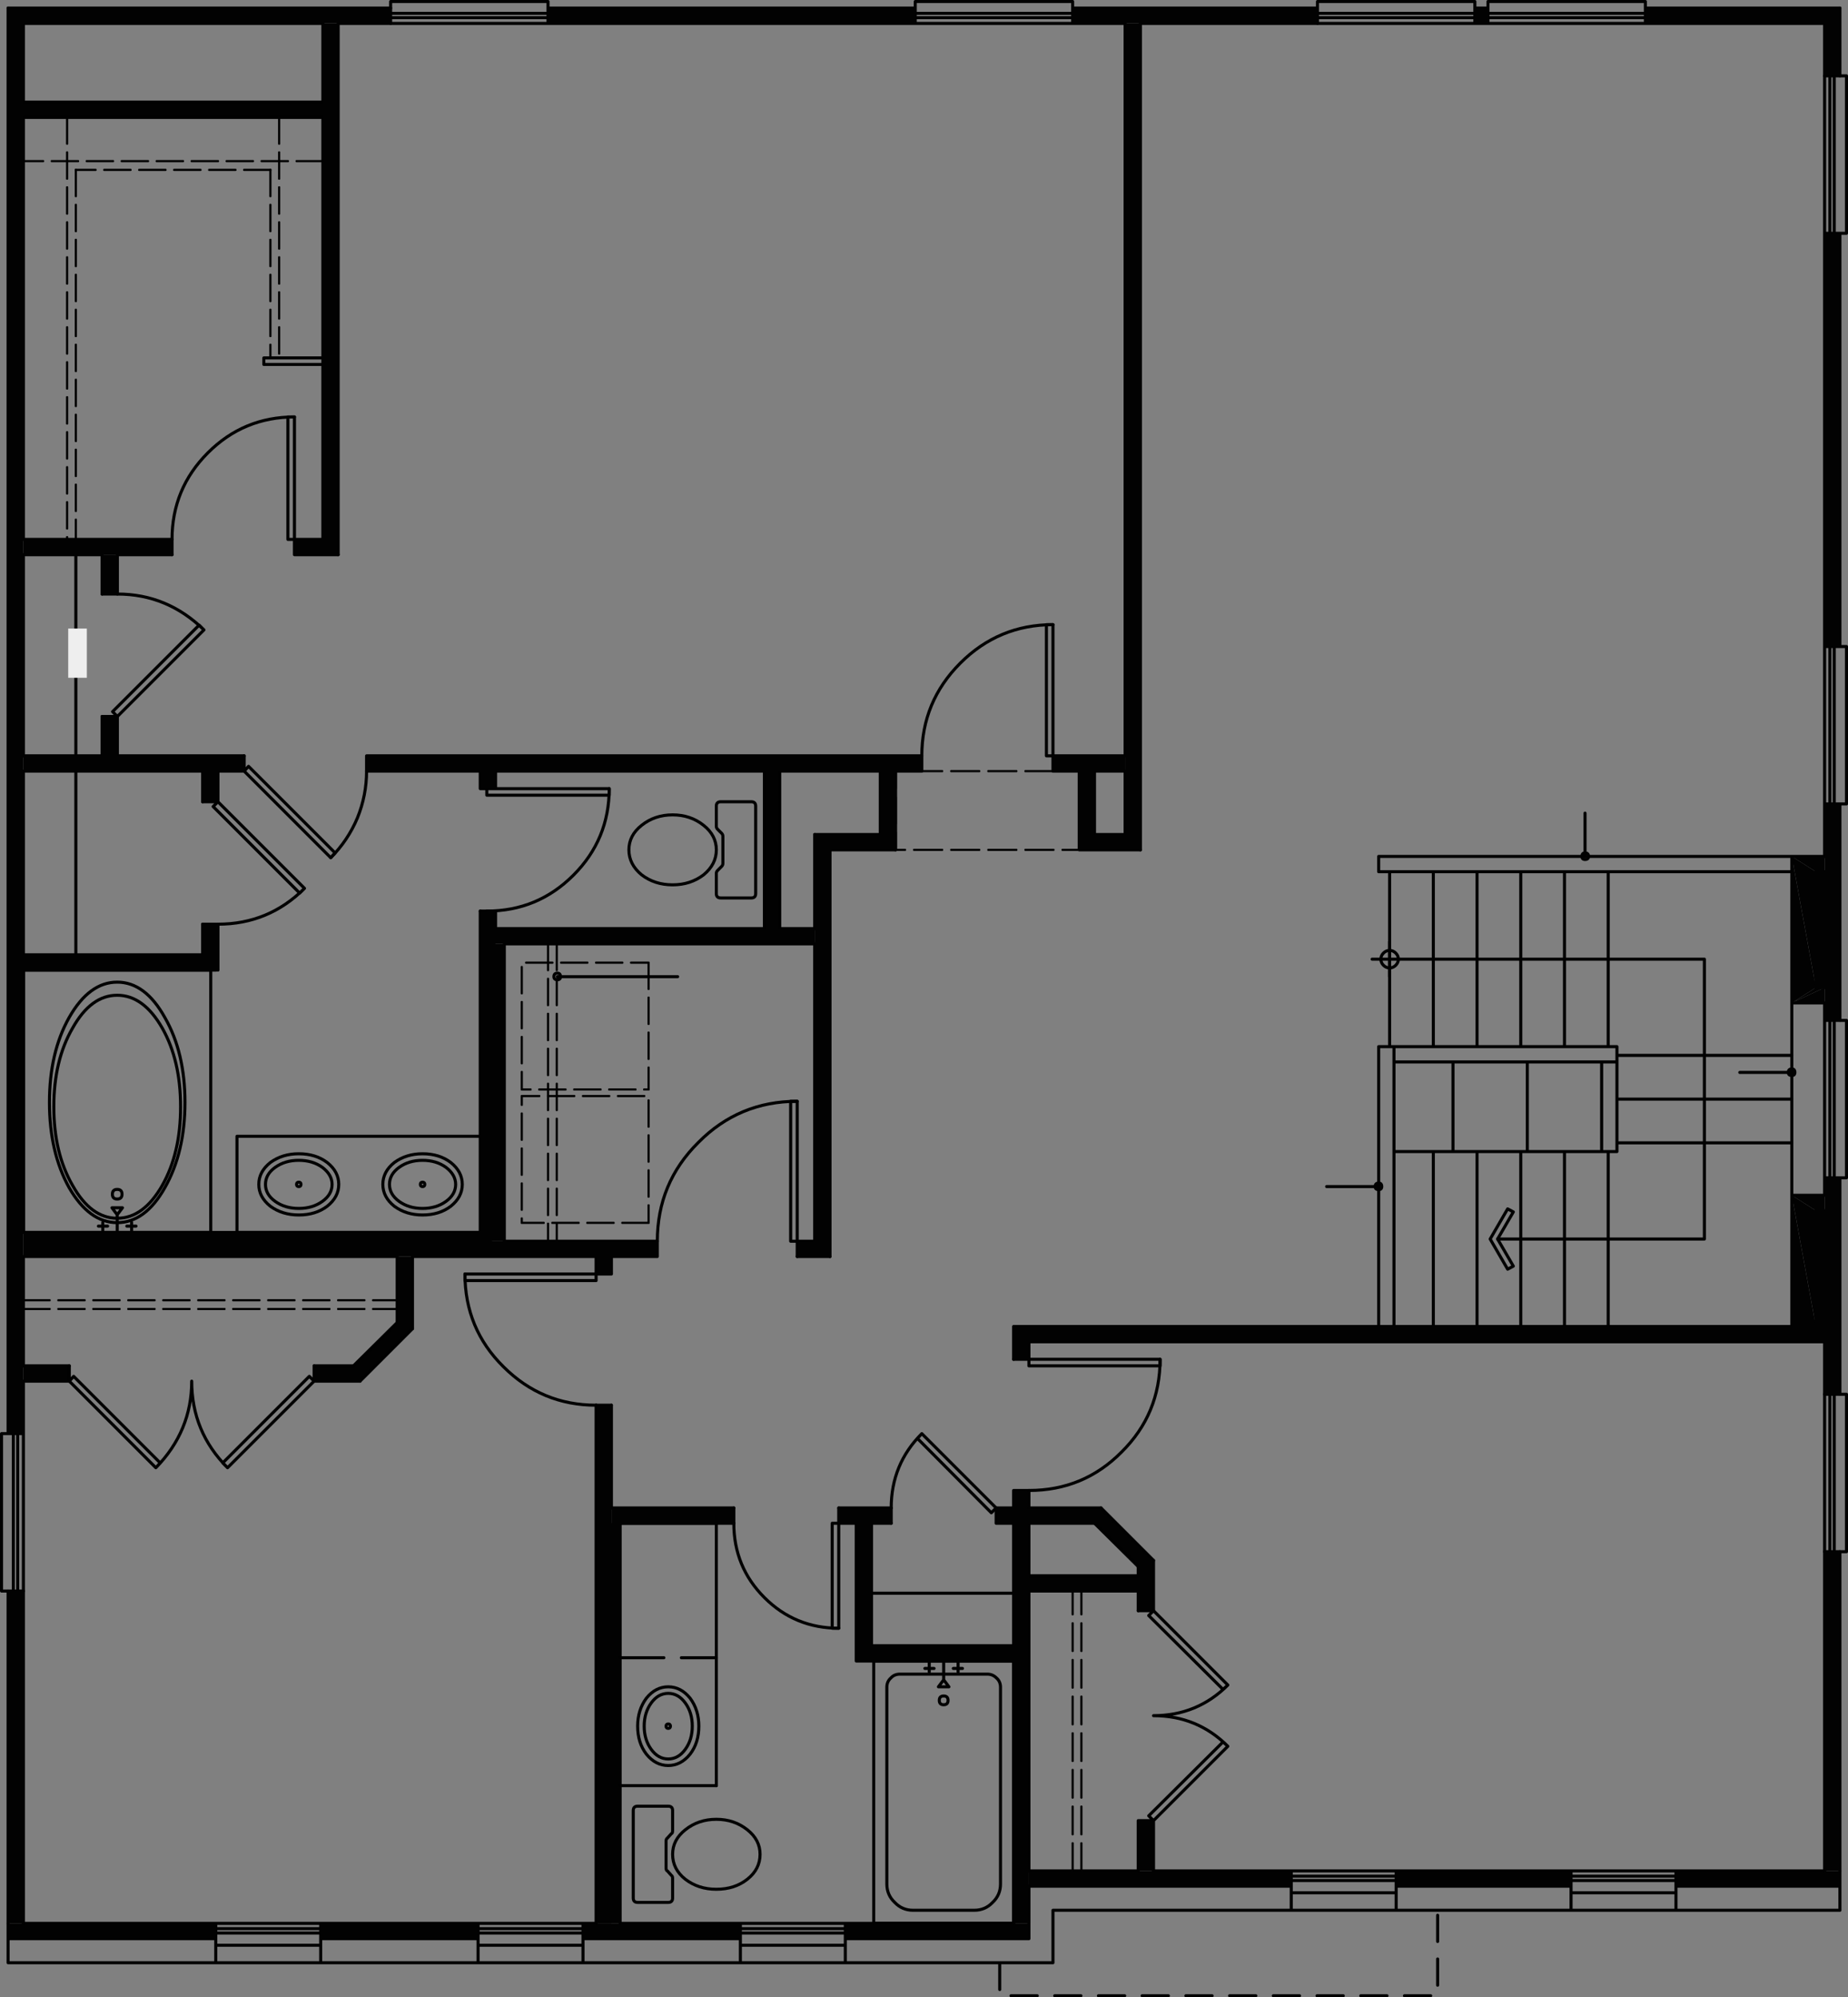 <?xml version="1.0" encoding="utf-8"?>
<!-- Generator: Adobe Illustrator 25.4.1, SVG Export Plug-In . SVG Version: 6.00 Build 0)  -->
<svg version="1.1" id="Capa_1" xmlns="http://www.w3.org/2000/svg" xmlns:xlink="http://www.w3.org/1999/xlink" x="0px" y="0px"
	 viewBox="0 0 211.35 228.376" width="211.35" height="228.376" preserveAspectRatio="none"  style="enable-background:new 0 0 211.35 228.376;" xml:space="preserve">
<rect x="0" y="0" width="211.35" height="228.376" fill="#808080" stroke="none"/>
<path style="fill:none;stroke:#010101;stroke-width:0.35;stroke-linecap:round;stroke-linejoin:round;stroke-miterlimit:10;" d="   M70.925,189.175v-15h11v30 M54.925,140.925H27.103v-11h27.822 M191.675,215.675v2.75    M179.675,215.675v2.75 M159.675,215.675v2.75 M147.675,215.675v2.75 M96.675,221.675v2.75    M84.675,221.675v2.75 M66.675,221.675v2.75 M54.675,221.675v2.75 M36.675,221.675v2.75    M24.675,221.675v2.75 M0.925,221.675v2.75h119.5v-6h90v-2.75 M147.675,216.425v-0.75 M159.675,213.925   h-12 M159.675,215.025h-12 M159.675,214.525h-12 M159.675,216.425h-12 M159.675,215.675v0.75    M147.675,213.925v1.75 M159.675,213.925v1.75 M24.675,221.675H0.925 M24.675,219.925h-22    M84.675,221.675h-18 M84.675,219.925h-13.75 M84.675,219.925v1.75 M96.675,219.925v1.75    M96.675,222.425v-0.75 M84.675,219.925h12 M84.675,221.025h12 M84.675,220.525h12    M84.675,222.425h12 M84.675,221.675v0.75 M36.675,219.925v1.75 M24.675,219.925v1.75    M24.675,222.425v-0.75 M36.675,219.925h-12 M36.675,221.025h-12 M36.675,220.525h-12    M36.675,222.425h-12 M36.675,221.675v0.75 M54.675,221.675h-18 M54.675,219.925h-18    M66.675,219.925v1.75 M54.675,219.925v1.75 M54.675,222.425v-0.75 M66.675,219.925h-12    M66.675,221.025h-12 M66.675,220.525h-12 M66.675,222.425h-12 M66.675,221.675v0.75    M147.675,215.675h-30 M179.675,215.675h-20 M147.675,213.925h-15.75 M179.675,213.925h-20    M179.675,216.425v-0.75 M191.675,213.925h-12 M191.675,215.025h-12 M191.675,214.525h-12    M191.675,216.425h-12 M191.675,215.675v0.75 M179.675,213.925v1.75 M191.675,213.925v1.75    M68.175,219.925h-1.5 M130.175,213.925h-12.5 M117.675,215.675v6 M210.425,213.925v1.75    M208.675,213.925h-17 M115.925,219.925h-19.25 M117.675,221.675h-21 M210.425,215.675h-18.75    M0.925,221.675v-1.75"/>
<path style="fill:#020202;" d="M117.675,213.925h30v1.75h-30V213.925z M159.675,213.925h20v1.75h-20   V213.925z M96.675,219.925h21v1.75h-21V219.925z M66.675,219.925h18v1.75h-18V219.925z    M36.675,219.925h18v1.75h-18V219.925z M0.925,219.925h23.75v1.75H0.925V219.925z M191.675,213.925   h18.75v1.75h-18.75V213.925z M87.425,88.175h1.75v18.899h-1.75V88.175z"/>
<path style="fill:none;stroke:#010101;stroke-width:0.35;stroke-linecap:round;stroke-linejoin:round;stroke-miterlimit:10;" d="   M87.425,106.175v-18 M89.175,106.175v-18"/>
<path style="fill:#020202;" d="M116.675,180.175h14.25v1.75h-14.25V180.175z"/>
<path style="fill:none;stroke:#010101;stroke-width:0.35;stroke-linecap:round;stroke-linejoin:round;stroke-miterlimit:10;" d="   M117.675,181.925h12.5 M117.675,180.175h12.5"/>
<path style="fill:#020202;" d="M2.175,11.675h35.65v1.75H2.175V11.675z M25.925,18.55   c-0.035,0.005-0.071-0.004-0.1-0.025c-0.021-0.029-0.03-0.065-0.025-0.1   c-0.005-0.035,0.004-0.071,0.025-0.1c0.029-0.021,0.065-0.03,0.1-0.025h3   c0.035-0.005,0.071,0.004,0.1,0.025c0.02,0.028,0.029,0.061,0.025,0.1   c0.005,0.035-0.004,0.071-0.025,0.1c-0.029,0.021-0.065,0.03-0.1,0.025   H25.925z M29.925,18.55c-0.035,0.005-0.071-0.004-0.1-0.025   c-0.021-0.029-0.03-0.065-0.025-0.1c-0.005-0.035,0.004-0.071,0.025-0.1   c0.029-0.021,0.065-0.03,0.1-0.025h3c0.035-0.005,0.071,0.004,0.1,0.025   c0.02,0.028,0.029,0.061,0.025,0.1c0.005,0.035-0.004,0.071-0.025,0.1   c-0.029,0.021-0.065,0.03-0.1,0.025H29.925z M36.925,18.3   c0.035-0.005,0.071,0.004,0.1,0.025c0.02,0.028,0.029,0.061,0.025,0.1   c0.005,0.035-0.004,0.071-0.025,0.1c-0.029,0.021-0.065,0.03-0.1,0.025h-3   c-0.035,0.005-0.071-0.004-0.1-0.025c-0.021-0.029-0.03-0.065-0.025-0.1   c-0.005-0.035,0.004-0.071,0.025-0.1c0.029-0.021,0.065-0.03,0.1-0.025   H36.925z M5.925,18.55c-0.035,0.005-0.071-0.004-0.1-0.025   c-0.021-0.029-0.03-0.065-0.025-0.1c-0.005-0.035,0.004-0.071,0.025-0.1   c0.029-0.021,0.065-0.03,0.1-0.025h3c0.035-0.005,0.071,0.004,0.1,0.025   c0.02,0.028,0.029,0.061,0.025,0.1c0.005,0.035-0.004,0.071-0.025,0.1   c-0.029,0.021-0.065,0.03-0.1,0.025H5.925z M4.925,18.3   c0.035-0.005,0.071,0.004,0.1,0.025c0.02,0.028,0.029,0.061,0.025,0.1   c0.005,0.035-0.004,0.071-0.025,0.1c-0.029,0.021-0.065,0.03-0.1,0.025h-2.25   c-0.035,0.005-0.071-0.004-0.1-0.025c-0.021-0.029-0.03-0.065-0.025-0.1   c-0.005-0.035,0.004-0.071,0.025-0.1c0.029-0.021,0.065-0.03,0.1-0.025   H4.925z M9.925,18.55C9.89,18.555,9.854,18.546,9.825,18.525   c-0.021-0.029-0.03-0.065-0.025-0.1c-0.005-0.035,0.004-0.071,0.025-0.1   C9.854,18.304,9.89,18.295,9.925,18.3h3c0.035-0.005,0.071,0.004,0.1,0.025   c0.02,0.028,0.029,0.061,0.025,0.1c0.005,0.035-0.004,0.071-0.025,0.1   c-0.029,0.021-0.065,0.03-0.1,0.025H9.925z M16.925,18.3   c0.035-0.005,0.071,0.004,0.1,0.025c0.02,0.028,0.029,0.061,0.025,0.1   c0.005,0.035-0.004,0.071-0.025,0.1c-0.029,0.021-0.065,0.03-0.1,0.025h-3   c-0.035,0.005-0.071-0.004-0.1-0.025c-0.021-0.029-0.03-0.065-0.025-0.1   c-0.005-0.035,0.004-0.071,0.025-0.1c0.029-0.021,0.065-0.03,0.1-0.025   H16.925z M21.025,18.525c-0.029,0.021-0.065,0.03-0.1,0.025h-3   c-0.035,0.005-0.071-0.004-0.1-0.025c-0.021-0.029-0.03-0.065-0.025-0.1   c-0.005-0.035,0.004-0.071,0.025-0.1c0.029-0.021,0.065-0.03,0.1-0.025h3   c0.035-0.005,0.071,0.004,0.1,0.025c0.02,0.028,0.029,0.061,0.025,0.1   C21.055,18.46,21.046,18.496,21.025,18.525z M21.925,18.55   c-0.035,0.005-0.071-0.004-0.1-0.025c-0.021-0.029-0.03-0.065-0.025-0.1   c-0.005-0.035,0.004-0.071,0.025-0.1c0.029-0.021,0.065-0.03,0.1-0.025h3   c0.035-0.005,0.071,0.004,0.1,0.025c0.02,0.028,0.029,0.061,0.025,0.1   c0.005,0.035-0.004,0.071-0.025,0.1c-0.029,0.021-0.065,0.03-0.1,0.025   H21.925z M31.025,19.325c0.02,0.028,0.029,0.061,0.025,0.1   c0.005,0.035-0.004,0.071-0.025,0.1c-0.029,0.021-0.065,0.03-0.1,0.025h-3   c-0.035,0.005-0.071-0.004-0.1-0.025c-0.021-0.029-0.03-0.065-0.025-0.1   c-0.005-0.035,0.004-0.071,0.025-0.1c0.029-0.021,0.065-0.03,0.1-0.025h3   C30.96,19.295,30.996,19.304,31.025,19.325z M11.025,19.325   c0.02,0.028,0.029,0.061,0.025,0.1c0.005,0.035-0.004,0.071-0.025,0.1   c-0.029,0.021-0.065,0.03-0.1,0.025h-2.25C8.64,19.555,8.604,19.546,8.575,19.525   c-0.021-0.029-0.03-0.065-0.025-0.1c-0.005-0.035,0.004-0.071,0.025-0.1   c0.029-0.021,0.065-0.03,0.1-0.025h2.25   C10.96,19.295,10.996,19.304,11.025,19.325z M15.025,19.325   c0.02,0.028,0.029,0.061,0.025,0.1c0.005,0.035-0.004,0.071-0.025,0.1   c-0.029,0.021-0.065,0.03-0.1,0.025h-3c-0.035,0.005-0.071-0.004-0.1-0.025   c-0.021-0.029-0.03-0.065-0.025-0.1c-0.005-0.035,0.004-0.071,0.025-0.1   c0.029-0.021,0.065-0.03,0.1-0.025h3   C14.96,19.295,14.996,19.304,15.025,19.325z M15.925,19.3h3   c0.035-0.005,0.071,0.004,0.1,0.025c0.02,0.028,0.029,0.061,0.025,0.1   c0.005,0.035-0.004,0.071-0.025,0.1c-0.029,0.021-0.065,0.03-0.1,0.025h-3   c-0.035,0.005-0.071-0.004-0.1-0.025c-0.021-0.029-0.03-0.065-0.025-0.1   c-0.005-0.035,0.004-0.071,0.025-0.1C15.854,19.304,15.89,19.295,15.925,19.3z    M19.925,19.3h3c0.035-0.005,0.071,0.004,0.1,0.025   c0.02,0.028,0.029,0.061,0.025,0.1c0.005,0.035-0.004,0.071-0.025,0.1   c-0.029,0.021-0.065,0.03-0.1,0.025h-3c-0.035,0.005-0.071-0.004-0.1-0.025   c-0.021-0.029-0.03-0.065-0.025-0.1c-0.005-0.035,0.004-0.071,0.025-0.1   C19.854,19.304,19.89,19.295,19.925,19.3z M23.8,19.425   c-0.005-0.035,0.004-0.071,0.025-0.1c0.029-0.021,0.065-0.03,0.1-0.025h3   c0.035-0.005,0.071,0.004,0.1,0.025c0.02,0.028,0.029,0.061,0.025,0.1   c0.005,0.035-0.004,0.071-0.025,0.1c-0.029,0.021-0.065,0.03-0.1,0.025h-3   c-0.035,0.005-0.071-0.004-0.1-0.025C23.804,19.496,23.795,19.46,23.8,19.425z   "/>
<path style="fill:none;stroke:#010101;stroke-width:0.35;stroke-linecap:round;stroke-linejoin:round;stroke-miterlimit:10;" d="   M2.675,13.425h34.25 M2.675,11.675h34.25 M113.925,174.175h2 M113.925,172.425h2 M113.925,172.425   v1.75 M101.925,172.425v1.75 M99.675,182.175h16.25 M83.925,172.425h-14 M83.925,174.175h-13    M70.925,219.925v-45.75"/>
<path style="fill:#020202;" d="M122.55,210.775c-0.005-0.037,0.004-0.074,0.024-0.105   c0.029-0.022,0.065-0.031,0.101-0.026c0.035-0.005,0.071,0.004,0.1,0.026   c0.02,0.03,0.029,0.064,0.025,0.105v3.144   c0.005,0.037-0.004,0.074-0.025,0.104c-0.028,0.022-0.064,0.032-0.1,0.027   c-0.036,0.005-0.072-0.005-0.1-0.027c-0.021-0.03-0.03-0.067-0.025-0.104   V210.775z M122.775,206.478c0.02,0.03,0.029,0.064,0.025,0.105v3.144   c0.005,0.037-0.004,0.074-0.025,0.104c-0.028,0.022-0.064,0.032-0.1,0.027   c-0.036,0.005-0.072-0.005-0.1-0.027c-0.021-0.03-0.03-0.067-0.025-0.104   v-3.144c-0.005-0.037,0.004-0.074,0.024-0.105   c0.029-0.022,0.065-0.031,0.101-0.026   C122.71,206.447,122.746,206.456,122.775,206.478z M122.575,202.286   c0.029-0.021,0.065-0.031,0.1-0.026c0.035-0.005,0.071,0.004,0.1,0.026   c0.02,0.03,0.029,0.064,0.025,0.105v3.144   c0.005,0.037-0.004,0.074-0.025,0.105c-0.029,0.022-0.065,0.031-0.1,0.026   c-0.035,0.005-0.071-0.005-0.1-0.026c-0.021-0.031-0.03-0.068-0.025-0.105   v-3.144c-0.005-0.037,0.004-0.074,0.024-0.105H122.575z M122.575,198.094   c0.029-0.021,0.065-0.031,0.1-0.026c0.035-0.005,0.071,0.004,0.1,0.026   c0.02,0.03,0.029,0.065,0.025,0.105v3.144   c0.005,0.037-0.004,0.074-0.025,0.105c-0.029,0.022-0.065,0.031-0.1,0.026   c-0.035,0.005-0.071-0.005-0.1-0.026c-0.021-0.031-0.03-0.068-0.025-0.105   v-3.143c-0.005-0.037,0.004-0.074,0.024-0.105L122.575,198.094z M122.775,193.902   c0.02,0.03,0.029,0.065,0.025,0.106v3.144   c0.005,0.037-0.004,0.074-0.025,0.104c-0.028,0.022-0.064,0.032-0.1,0.027   c-0.036,0.005-0.072-0.005-0.1-0.027c-0.021-0.03-0.03-0.067-0.025-0.104   v-3.144c-0.005-0.037,0.003-0.075,0.024-0.106   c0.029-0.021,0.065-0.03,0.101-0.025   C122.71,193.872,122.746,193.881,122.775,193.902z M122.575,189.71   c0.029-0.021,0.065-0.03,0.1-0.025c0.035-0.005,0.071,0.004,0.1,0.025   c0.02,0.03,0.029,0.065,0.025,0.106v3.144   c0.005,0.037-0.004,0.074-0.025,0.104c-0.028,0.022-0.064,0.032-0.1,0.027   c-0.036,0.005-0.072-0.005-0.1-0.027c-0.021-0.03-0.03-0.067-0.025-0.104   v-3.144c-0.005-0.037,0.003-0.075,0.024-0.106H122.575z M122.55,185.624   c-0.005-0.037,0.003-0.075,0.024-0.106c0.029-0.021,0.065-0.03,0.101-0.025   c0.035-0.005,0.071,0.004,0.1,0.025c0.02,0.03,0.029,0.065,0.025,0.106   v3.144c0.005,0.037-0.004,0.074-0.025,0.104   c-0.028,0.022-0.064,0.032-0.1,0.027c-0.036,0.005-0.072-0.005-0.1-0.027   c-0.021-0.03-0.03-0.067-0.025-0.104V185.624z M122.775,181.327   c0.02,0.03,0.029,0.064,0.025,0.105v3.144   c0.005,0.037-0.004,0.074-0.025,0.104c-0.028,0.022-0.064,0.032-0.1,0.027   c-0.036,0.005-0.072-0.005-0.1-0.027c-0.021-0.03-0.03-0.067-0.025-0.104   v-3.144c-0.005-0.037,0.004-0.074,0.024-0.105   c0.029-0.022,0.065-0.031,0.101-0.026   C122.71,181.296,122.746,181.305,122.775,181.327z M123.55,210.775   c-0.005-0.037,0.004-0.074,0.024-0.105c0.029-0.022,0.065-0.031,0.101-0.026   c0.035-0.005,0.071,0.004,0.1,0.026c0.02,0.03,0.029,0.064,0.025,0.105   v3.144c0.005,0.037-0.004,0.074-0.025,0.104   c-0.028,0.022-0.064,0.032-0.1,0.027c-0.036,0.005-0.072-0.005-0.1-0.027   c-0.021-0.03-0.03-0.067-0.025-0.104V210.775z M123.775,206.478   c0.02,0.03,0.029,0.064,0.025,0.105v3.144   c0.005,0.037-0.004,0.074-0.025,0.104c-0.028,0.022-0.064,0.032-0.1,0.027   c-0.036,0.005-0.072-0.005-0.1-0.027c-0.021-0.03-0.03-0.067-0.025-0.104   v-3.144c-0.005-0.037,0.004-0.074,0.024-0.105   c0.029-0.022,0.065-0.031,0.101-0.026   C123.71,206.447,123.746,206.456,123.775,206.478z M123.575,202.286   c0.029-0.021,0.065-0.031,0.1-0.026c0.035-0.005,0.071,0.004,0.1,0.026   c0.02,0.03,0.029,0.064,0.025,0.105v3.144   c0.005,0.037-0.004,0.074-0.025,0.105c-0.029,0.022-0.065,0.031-0.1,0.026   c-0.035,0.005-0.071-0.005-0.1-0.026c-0.021-0.031-0.03-0.068-0.025-0.105   v-3.144c-0.005-0.037,0.004-0.074,0.024-0.105H123.575z M123.575,198.094   c0.029-0.021,0.065-0.031,0.1-0.026c0.035-0.005,0.071,0.004,0.1,0.026   c0.02,0.03,0.029,0.065,0.025,0.105v3.144   c0.005,0.037-0.004,0.074-0.025,0.105c-0.029,0.022-0.065,0.031-0.1,0.026   c-0.035,0.005-0.071-0.005-0.1-0.026c-0.021-0.031-0.03-0.068-0.025-0.105   v-3.143c-0.005-0.037,0.004-0.074,0.024-0.105L123.575,198.094z M123.775,193.902   c0.02,0.03,0.029,0.065,0.025,0.106v3.144   c0.005,0.037-0.004,0.074-0.025,0.104c-0.028,0.022-0.064,0.032-0.1,0.027   c-0.036,0.005-0.072-0.005-0.1-0.027c-0.021-0.03-0.03-0.067-0.025-0.104   v-3.144c-0.005-0.037,0.003-0.075,0.024-0.106   c0.029-0.021,0.065-0.03,0.101-0.025   C123.71,193.872,123.746,193.881,123.775,193.902z M123.575,189.71   c0.029-0.021,0.065-0.03,0.1-0.025c0.035-0.005,0.071,0.004,0.1,0.025   c0.02,0.03,0.029,0.065,0.025,0.106v3.144   c0.005,0.037-0.004,0.074-0.025,0.104c-0.028,0.022-0.064,0.032-0.1,0.027   c-0.036,0.005-0.072-0.005-0.1-0.027c-0.021-0.03-0.03-0.067-0.025-0.104   v-3.144c-0.005-0.037,0.003-0.075,0.024-0.106H123.575z M123.55,185.624   c-0.005-0.037,0.003-0.075,0.024-0.106c0.029-0.021,0.065-0.03,0.101-0.025   c0.035-0.005,0.071,0.004,0.1,0.025c0.02,0.03,0.029,0.065,0.025,0.106   v3.144c0.005,0.037-0.004,0.074-0.025,0.104   c-0.028,0.022-0.064,0.032-0.1,0.027c-0.036,0.005-0.072-0.005-0.1-0.027   c-0.021-0.03-0.03-0.067-0.025-0.104V185.624z M123.775,181.327   c0.02,0.03,0.029,0.064,0.025,0.105v3.144   c0.005,0.037-0.004,0.074-0.025,0.104c-0.028,0.022-0.064,0.032-0.1,0.027   c-0.036,0.005-0.072-0.005-0.1-0.027c-0.021-0.03-0.03-0.067-0.025-0.104   v-3.144c-0.005-0.037,0.004-0.074,0.024-0.105   c0.029-0.022,0.065-0.031,0.101-0.026   C123.71,181.296,123.746,181.305,123.775,181.327z"/>
<path style="fill:none;stroke:#010101;stroke-width:0.35;stroke-linecap:round;stroke-linejoin:round;stroke-miterlimit:10;" d="   M117.675,181.925v32 M117.675,174.175v6 M115.925,170.425v2 M117.675,170.425v2    M115.925,174.175v14 M115.925,189.925v30 M97.925,174.175h-2 M99.675,188.175v-14    M97.925,189.925v-15.75 M117.675,170.425h-1.75 M99.675,188.175h16.25 M99.675,174.175h2.25    M95.925,172.425h6 M97.925,189.925h18 M76.775,209.675l-0.45,0.5   c-0.1,0.066-0.15,0.184-0.15,0.35v3.05c0,0.2,0.05,0.317,0.15,0.35   l0.45,0.5c0.1,0.066,0.15,0.184,0.15,0.35v2.25c0,0.334-0.167,0.5-0.5,0.5h-3.5   c-0.333,0-0.5-0.166-0.5-0.5v-10c0-0.333,0.167-0.5,0.5-0.5h3.5c0.333,0,0.5,0.167,0.5,0.5v2.3   c0,0.2-0.05,0.317-0.15,0.35V209.675z"/>
<path style="fill:none;stroke:#010101;stroke-width:0.35;stroke-linecap:round;stroke-linejoin:round;stroke-miterlimit:10;" d="   M81.925,208.025c-1.367,0-2.55,0.4-3.55,1.2   c-0.967,0.766-1.45,1.7-1.45,2.8c0,1.133,0.483,2.084,1.45,2.85   c1,0.767,2.183,1.15,3.55,1.15c1.4,0,2.583-0.383,3.55-1.15   s1.45-1.717,1.45-2.85c0-1.1-0.483-2.034-1.45-2.8   C84.475,208.425,83.292,208.025,81.925,208.025z M95.925,172.425v1.75 M83.925,172.425   v1.75 M95.175,174.175h0.75v12h-0.75V174.175z"/>
<path style="fill:none;stroke:#010101;stroke-width:0.35;stroke-linecap:round;stroke-linejoin:round;stroke-miterlimit:10;" d="   M83.925,174.175c0,3.333,1.167,6.166,3.5,8.5c2.333,2.333,5.167,3.5,8.5,3.5    M117.675,215.675v4.25 M105.775,190.775h1.049 M107.925,189.925v2.149 M110.074,190.775   h-1.049 M109.574,189.925v1.25 M107.324,192.875l0.601-0.801 M108.525,192.875h-1.201    M108.525,192.875l-0.6-0.801 M106.275,189.925v1.25 M108.425,194.425   c0-0.334-0.167-0.5-0.5-0.5c-0.334,0-0.5,0.166-0.5,0.5c0,0.333,0.166,0.5,0.5,0.5   C108.258,194.925,108.425,194.758,108.425,194.425z"/>
<path style="fill:none;stroke:#010101;stroke-width:0.35;stroke-linecap:round;stroke-linejoin:round;stroke-miterlimit:10;" d="   M99.925,189.925h16v30h-16V189.925z"/>
<path style="fill:none;stroke:#010101;stroke-width:0.35;stroke-linecap:round;stroke-linejoin:round;stroke-miterlimit:10;" d="   M112.925,191.425h-10c-0.434,0-0.784,0.15-1.05,0.45   c-0.3,0.267-0.45,0.616-0.45,1.05v22.5c0,0.833,0.3,1.533,0.9,2.1   c0.566,0.6,1.267,0.9,2.1,0.9h7c0.833,0,1.533-0.3,2.1-0.9   c0.6-0.567,0.9-1.267,0.9-2.1v-22.5c0-0.434-0.15-0.783-0.45-1.05   C113.675,191.575,113.325,191.425,112.925,191.425z"/>
<path style="fill:#020202;" d="M115.925,189.925h-18v-15.75h1.75v14h16.25V189.925z M115.925,170.425h1.75v49.5   h-1.75V170.425z M95.925,172.425h6v1.75h-6V172.425z M69.925,172.425h14v1.75h-14V172.425z    M68.175,174.175h2.75v45.75h-2.75V174.175z M39.925,156.675l6-6l1.25,1.25l-6,6L39.925,156.675z"/>
<path style="fill:none;stroke:#010101;stroke-width:0.35;stroke-linecap:round;stroke-linejoin:round;stroke-miterlimit:10;" d="   M47.175,151.925l-6,6 M45.425,151.225l-5,4.95 M7.925,157.925h-5.25 M7.925,156.175h-5.25"/>
<path style="fill:#020202;" d="M2.675,156.175h5.25v1.75h-5.25L2.675,156.175z"/>
<path style="fill:none;stroke:#010101;stroke-width:0.35;stroke-linecap:round;stroke-linejoin:round;stroke-miterlimit:10;" d="   M24.375,92.225l0.55-0.55l9.9,9.899l-0.55,0.55L24.375,92.225z M24.925,105.675   c3.867,0,7.167-1.367,9.9-4.1 M23.175,105.675h1.75 M23.175,91.675h1.75    M171.275,141.675l1.8,3.1l-0.65,0.35l-2-3.45l2-3.45l0.65,0.35   L171.275,141.675z"/>
<path style="fill:none;stroke:#010101;stroke-width:0.35;stroke-linecap:round;stroke-linejoin:round;stroke-miterlimit:10;" d="   M171.275,141.675h23.65v-32h-38 M158.925,111.675v-4"/>
<path style="fill:none;stroke:#010101;stroke-width:0.35;stroke-linecap:round;stroke-linejoin:round;stroke-miterlimit:10;" d="   M159.925,109.675c0-0.267-0.1-0.5-0.3-0.7s-0.433-0.3-0.7-0.3   s-0.5,0.1-0.7,0.3s-0.3,0.433-0.3,0.7s0.1,0.5,0.3,0.7   s0.433,0.3,0.7,0.3s0.5-0.1,0.7-0.3   C159.825,110.175,159.925,109.942,159.925,109.675z M183.925,119.675v-20 M178.925,119.675   v-20 M173.925,119.675v-20 M168.925,119.675v-20 M163.925,119.675v-20 M158.925,119.675v-20    M204.925,130.675h-20 M204.925,125.675h-20 M204.925,120.675h-20 M163.925,151.675v-20    M168.925,151.675v-20 M173.925,151.675v-20 M178.925,151.675v-20 M183.925,151.675v-20    M166.175,131.675v-10.25 M174.675,131.675v-10.25 M183.175,131.675h-23.75 M157.675,151.675v-32   h1.75v32 M159.425,119.675h25.5v1.75h-25.5 M184.925,121.425v10.25h-1.75v-10.25 M62.675,2.675h42    M62.675,0.925h42 M122.675,2.675h6 M122.675,0.925h28 M62.675,0.175v0.75 M44.675,2.675h18    M44.675,1.525h18 M44.675,2.025h18 M44.675,0.175h18 M44.675,0.925v-0.75 M62.675,2.675v-1.75    M44.675,2.675v-1.75 M122.675,0.175v0.75 M104.675,2.675h18 M104.675,1.525h18 M104.675,2.025h18    M104.675,0.175h18 M104.675,0.925v-0.75 M122.675,2.675v-1.75 M104.675,2.675v-1.75 M188.175,2.675h20.5    M188.175,0.925h22.25 M168.675,0.925h1.5 M168.675,2.675h1.5 M188.175,0.175v0.75 M170.175,2.675h18    M170.175,1.525h18 M170.175,2.025h18 M170.175,0.175h18 M170.175,0.925v-0.75 M188.175,2.675v-1.75    M170.175,2.675v-1.75 M168.675,0.175v0.75 M150.675,2.675h18 M150.675,1.525h18 M150.675,2.025h18    M150.675,0.175h18 M150.675,0.925v-0.75 M168.675,2.675v-1.75 M150.675,2.675v-1.75 M208.675,26.675   v47.25 M210.425,26.675v47.25 M208.675,91.925v6 M210.425,91.925v24.75 M211.175,26.675   h-0.75 M208.675,8.675v18 M209.775,8.675v18 M209.275,8.675v18 M211.175,8.675v18    M210.425,8.675h0.75 M208.675,26.675h1.75 M208.675,8.675h1.75 M211.175,91.925h-0.75    M208.675,73.925v18 M209.775,73.925v18 M209.275,73.925v18 M211.175,73.925v18    M210.425,73.925h0.75 M208.675,91.925h1.75 M208.675,73.925h1.75 M0.925,163.925v-163    M2.675,163.925v-6 M0.175,181.925h0.75 M2.675,163.925v18 M1.525,163.925v18 M2.025,163.925v18    M0.175,163.925v18 M0.925,163.925h-0.75 M2.675,181.925h-1.75 M2.675,163.925h-1.75 M211.175,177.425   h-0.75 M208.675,159.425v18 M209.775,159.425v18 M209.275,159.425v18 M211.175,159.425v18    M210.425,159.425h0.75 M208.675,177.425h1.75 M208.675,159.425h1.75 M130.175,208.175v5.75    M131.925,208.175v5.75 M130.175,208.175h1.75 M131.925,208.175l8.5-8.5l-0.55-0.5l-8.5,8.45   L131.925,208.175z M131.925,196.175c3.333,0,6.166,1.166,8.5,3.5 M130.175,184.175h1.75    M131.925,184.175l8.5,8.5l-0.55,0.5l-8.5-8.45L131.925,184.175z M131.925,196.175   c3.333,0,6.166-1.167,8.5-3.5"/>
<path style="fill:#020202;" d="M124.675,173.675l1.25-1.25l6,6l-1.25,1.25L124.675,173.675z"/>
<path style="fill:none;stroke:#010101;stroke-width:0.35;stroke-linecap:round;stroke-linejoin:round;stroke-miterlimit:10;" d="   M125.925,172.425l6,6 M125.175,174.175l5,4.95 M7.925,156.175v1.75 M7.925,157.925   l9.9,9.9l0.5-0.55L8.425,157.375L7.925,157.925z M21.925,157.925   c0,3.8-1.367,7.1-4.1,9.9 M35.925,156.175v1.75 M25.475,167.274L35.375,157.374   l0.55,0.55l-9.9,9.9L25.475,167.274z M21.925,157.925   c0,3.866,1.367,7.166,4.1,9.9 M113.925,172.425l-8.5-8.5l-0.5,0.55l8.45,8.5   L113.925,172.425z M105.425,163.925c-2.333,2.333-3.5,5.166-3.5,8.5"/>
<path style="fill:#020202;" d="M10.675,148.8c-0.035,0.005-0.071-0.004-0.1-0.025   c-0.021-0.029-0.03-0.065-0.025-0.1c-0.005-0.035,0.004-0.071,0.025-0.1   c0.029-0.021,0.065-0.03,0.1-0.025h3c0.035-0.005,0.071,0.004,0.1,0.024   c0.02,0.029,0.029,0.062,0.025,0.101c0.005,0.035-0.004,0.071-0.025,0.1   c-0.029,0.021-0.065,0.03-0.1,0.025H10.675z M6.675,148.8   c-0.035,0.005-0.071-0.004-0.1-0.025c-0.021-0.029-0.03-0.065-0.025-0.1   c-0.005-0.035,0.004-0.071,0.025-0.1c0.029-0.021,0.065-0.03,0.1-0.025h3   c0.035-0.005,0.071,0.004,0.1,0.024c0.02,0.029,0.029,0.062,0.025,0.101   c0.005,0.035-0.004,0.071-0.025,0.1c-0.029,0.021-0.065,0.03-0.1,0.025   H6.675z M18.675,148.8c-0.035,0.005-0.071-0.004-0.1-0.025   c-0.021-0.029-0.03-0.065-0.025-0.1c-0.005-0.035,0.004-0.071,0.025-0.1   c0.029-0.021,0.065-0.03,0.1-0.025h3c0.035-0.005,0.071,0.004,0.1,0.024   c0.02,0.029,0.029,0.062,0.025,0.101c0.005,0.035-0.004,0.071-0.025,0.1   c-0.029,0.021-0.065,0.03-0.1,0.025H18.675z M14.675,148.8   c-0.035,0.005-0.071-0.004-0.1-0.025c-0.021-0.029-0.03-0.065-0.025-0.1   c-0.005-0.035,0.004-0.071,0.025-0.1c0.029-0.021,0.065-0.03,0.1-0.025h3   c0.035-0.005,0.071,0.004,0.1,0.024c0.02,0.029,0.029,0.062,0.025,0.101   c0.005,0.035-0.004,0.071-0.025,0.1c-0.029,0.021-0.065,0.03-0.1,0.025   H14.675z M2.575,148.574c0.029-0.02,0.065-0.029,0.1-0.024h3   c0.035-0.005,0.071,0.004,0.1,0.024c0.02,0.029,0.029,0.062,0.025,0.101   c0.005,0.035-0.004,0.071-0.025,0.1c-0.029,0.021-0.065,0.03-0.1,0.025h-3   c-0.035,0.005-0.071-0.004-0.1-0.025c-0.021-0.029-0.03-0.065-0.025-0.1   c-0.005-0.035,0.004-0.071,0.025-0.1V148.574z M30.675,148.8   c-0.035,0.005-0.071-0.004-0.1-0.025c-0.021-0.029-0.03-0.065-0.025-0.1   c-0.005-0.035,0.004-0.071,0.025-0.1c0.029-0.021,0.065-0.03,0.1-0.025h3   c0.035-0.005,0.071,0.004,0.1,0.024c0.02,0.029,0.029,0.062,0.025,0.101   c0.005,0.035-0.004,0.071-0.025,0.1c-0.029,0.021-0.065,0.03-0.1,0.025   H30.675z M26.575,148.574c0.029-0.02,0.065-0.029,0.1-0.024h3   c0.035-0.005,0.071,0.004,0.1,0.024c0.02,0.029,0.029,0.062,0.025,0.101   c0.005,0.035-0.004,0.071-0.025,0.1c-0.029,0.021-0.065,0.03-0.1,0.025h-3   c-0.035,0.005-0.071-0.004-0.1-0.025c-0.021-0.029-0.03-0.065-0.025-0.1   c-0.005-0.035,0.004-0.071,0.025-0.1V148.574z M25.675,148.55   c0.035-0.005,0.071,0.004,0.1,0.024c0.02,0.029,0.029,0.062,0.025,0.101   c0.005,0.035-0.004,0.071-0.025,0.1c-0.029,0.021-0.065,0.03-0.1,0.025h-3   c-0.035,0.005-0.071-0.004-0.1-0.025c-0.021-0.029-0.03-0.065-0.025-0.1   c-0.005-0.035,0.004-0.071,0.025-0.1c0.029-0.021,0.065-0.03,0.1-0.025   H25.675z M42.575,148.574c0.029-0.02,0.065-0.029,0.1-0.024h2.75   c0.035-0.005,0.071,0.004,0.1,0.024c0.02,0.029,0.029,0.062,0.025,0.101   c0.005,0.035-0.004,0.071-0.025,0.1c-0.029,0.021-0.065,0.03-0.1,0.025h-2.75   c-0.035,0.005-0.071-0.004-0.1-0.025c-0.021-0.029-0.03-0.065-0.025-0.1   c-0.005-0.035,0.004-0.071,0.025-0.1V148.574z M38.575,148.574   c0.029-0.02,0.065-0.029,0.1-0.024h3c0.035-0.005,0.071,0.004,0.1,0.024   c0.02,0.029,0.029,0.062,0.025,0.101c0.005,0.035-0.004,0.071-0.025,0.1   c-0.029,0.021-0.065,0.03-0.1,0.025h-3c-0.035,0.005-0.071-0.004-0.1-0.025   c-0.021-0.029-0.03-0.065-0.025-0.1c-0.005-0.035,0.004-0.071,0.025-0.1   V148.574z M37.675,148.55c0.035-0.005,0.071,0.004,0.1,0.024   c0.02,0.029,0.029,0.062,0.025,0.101c0.005,0.035-0.004,0.071-0.025,0.1   c-0.029,0.021-0.065,0.03-0.1,0.025h-3c-0.035,0.005-0.071-0.004-0.1-0.025   c-0.021-0.029-0.03-0.065-0.025-0.1c-0.005-0.035,0.004-0.071,0.025-0.1   c0.029-0.021,0.065-0.03,0.1-0.025H37.675z M17.775,149.775   c-0.029,0.021-0.065,0.03-0.1,0.025h-3c-0.035,0.005-0.071-0.004-0.1-0.025   c-0.021-0.029-0.03-0.065-0.025-0.1c-0.005-0.035,0.004-0.071,0.025-0.1   c0.029-0.021,0.065-0.03,0.1-0.025h3c0.035-0.005,0.071,0.004,0.1,0.024   c0.02,0.029,0.029,0.062,0.025,0.101   C17.805,149.71,17.796,149.746,17.775,149.775z M21.775,149.575   c0.02,0.028,0.029,0.06,0.025,0.1c0.005,0.035-0.004,0.071-0.025,0.1   c-0.029,0.021-0.065,0.03-0.1,0.025h-3c-0.035,0.005-0.071-0.004-0.1-0.025   c-0.021-0.029-0.03-0.065-0.025-0.1c-0.005-0.035,0.004-0.071,0.025-0.1   c0.029-0.021,0.065-0.03,0.1-0.025h3c0.035-0.005,0.071,0.004,0.1,0.024   V149.575z M9.775,149.575c0.02,0.028,0.029,0.06,0.025,0.1   c0.005,0.035-0.004,0.071-0.025,0.1c-0.029,0.021-0.065,0.03-0.1,0.025h-3   c-0.035,0.005-0.071-0.004-0.1-0.025c-0.021-0.029-0.03-0.065-0.025-0.1   c-0.005-0.035,0.004-0.071,0.025-0.1c0.029-0.021,0.065-0.03,0.1-0.025h3   c0.035-0.005,0.071,0.004,0.1,0.024V149.575z M13.775,149.775   c-0.029,0.021-0.065,0.03-0.1,0.025h-3c-0.035,0.005-0.071-0.004-0.1-0.025   c-0.021-0.029-0.03-0.065-0.025-0.1c-0.005-0.035,0.004-0.071,0.025-0.1   c0.029-0.021,0.065-0.03,0.1-0.025h3c0.035-0.005,0.071,0.004,0.1,0.024   c0.02,0.029,0.029,0.062,0.025,0.101   C13.805,149.71,13.796,149.746,13.775,149.775z M2.575,149.575   c0.029-0.021,0.065-0.03,0.1-0.025h3c0.035-0.005,0.071,0.004,0.1,0.024   c0.02,0.029,0.029,0.062,0.025,0.101c0.005,0.035-0.004,0.071-0.025,0.1   c-0.029,0.021-0.065,0.03-0.1,0.025h-3c-0.035,0.005-0.071-0.004-0.1-0.025   c-0.021-0.029-0.03-0.065-0.025-0.1C2.545,149.64,2.554,149.604,2.575,149.575   z M41.775,149.575c0.02,0.028,0.029,0.06,0.025,0.1   c0.005,0.035-0.004,0.071-0.025,0.1c-0.029,0.021-0.065,0.03-0.1,0.025h-3   c-0.035,0.005-0.071-0.004-0.1-0.025c-0.021-0.029-0.03-0.065-0.025-0.1   c-0.005-0.035,0.004-0.071,0.025-0.1c0.029-0.021,0.065-0.03,0.1-0.025h3   c0.035-0.005,0.071,0.004,0.1,0.024V149.575z M42.675,149.8   c-0.035,0.005-0.071-0.004-0.1-0.025c-0.021-0.029-0.03-0.065-0.025-0.1   c-0.005-0.035,0.004-0.071,0.025-0.1c0.029-0.021,0.065-0.03,0.1-0.025h2.75   c0.035-0.005,0.071,0.004,0.1,0.024c0.02,0.029,0.029,0.062,0.025,0.101   c0.005,0.035-0.004,0.071-0.025,0.1c-0.029,0.021-0.065,0.03-0.1,0.025   H42.675z M25.775,149.775c-0.029,0.021-0.065,0.03-0.1,0.025h-3   c-0.035,0.005-0.071-0.004-0.1-0.025c-0.021-0.029-0.03-0.065-0.025-0.1   c-0.005-0.035,0.004-0.071,0.025-0.1c0.029-0.021,0.065-0.03,0.1-0.025h3   c0.035-0.005,0.071,0.004,0.1,0.024c0.02,0.029,0.029,0.062,0.025,0.101   C25.805,149.71,25.796,149.746,25.775,149.775z M29.675,149.55   c0.035-0.005,0.071,0.004,0.1,0.024c0.02,0.029,0.029,0.062,0.025,0.101   c0.005,0.035-0.004,0.071-0.025,0.1c-0.029,0.021-0.065,0.03-0.1,0.025h-3   c-0.035,0.005-0.071-0.004-0.1-0.025c-0.021-0.029-0.03-0.065-0.025-0.1   c-0.005-0.035,0.004-0.071,0.025-0.1c0.029-0.021,0.065-0.03,0.1-0.025   H29.675z M34.575,149.775c-0.021-0.029-0.03-0.065-0.025-0.1   c-0.005-0.035,0.004-0.071,0.025-0.1c0.029-0.021,0.065-0.03,0.1-0.025h3   c0.035-0.005,0.071,0.004,0.1,0.024c0.02,0.029,0.029,0.062,0.025,0.101   c0.005,0.035-0.004,0.071-0.025,0.1c-0.029,0.021-0.065,0.03-0.1,0.025h-3   C34.64,149.805,34.604,149.796,34.575,149.775z M33.775,149.775   c-0.029,0.021-0.065,0.03-0.1,0.025h-3c-0.035,0.005-0.071-0.004-0.1-0.025   c-0.021-0.029-0.03-0.065-0.025-0.1c-0.005-0.035,0.004-0.071,0.025-0.1   c0.029-0.021,0.065-0.03,0.1-0.025h3c0.035-0.005,0.071,0.004,0.1,0.024   c0.02,0.029,0.029,0.062,0.025,0.101   C33.805,149.71,33.796,149.746,33.775,149.775z"/>
<path style="fill:none;stroke:#010101;stroke-width:0.35;stroke-linecap:round;stroke-linejoin:round;stroke-miterlimit:10;" d="   M68.175,145.675v-2 M69.925,145.675v-2 M69.925,160.675h-1.75 M69.925,145.675h-1.75    M53.175,145.675h15v0.75h-15L53.175,145.675z"/>
<path style="fill:none;stroke:#010101;stroke-width:0.35;stroke-linecap:round;stroke-linejoin:round;stroke-miterlimit:10;" d="   M53.175,145.675c0,4.166,1.466,7.7,4.4,10.6   c2.933,2.933,6.467,4.4,10.6,4.4 M75.175,143.675h-5.25 M75.175,141.925h-17.5    M75.175,143.675v-1.75 M91.175,143.675v-1.75 M90.425,125.925h0.75v16h-0.75V125.925z"/>
<path style="fill:none;stroke:#010101;stroke-width:0.35;stroke-linecap:round;stroke-linejoin:round;stroke-miterlimit:10;" d="   M91.175,125.925c-4.434,0-8.2,1.566-11.3,4.7   c-3.134,3.1-4.7,6.866-4.7,11.3 M82.425,91.675h3.5c0.333,0,0.5,0.167,0.5,0.5v10   c0,0.333-0.167,0.5-0.5,0.5h-3.5c-0.333,0-0.5-0.167-0.5-0.5V99.875   c0-0.134,0.05-0.25,0.15-0.35l0.45-0.45c0.1-0.1,0.15-0.216,0.15-0.35   v-3.1c0-0.132-0.054-0.259-0.15-0.35l-0.45-0.45   c-0.096-0.091-0.15-0.218-0.15-0.35v-2.3   C81.925,91.842,82.092,91.675,82.425,91.675z"/>
<path style="fill:none;stroke:#010101;stroke-width:0.35;stroke-linecap:round;stroke-linejoin:round;stroke-miterlimit:10;" d="   M76.925,101.175c1.367,0,2.55-0.384,3.55-1.15   c0.967-0.8,1.45-1.75,1.45-2.85S81.442,95.141,80.475,94.375   c-1-0.8-2.183-1.2-3.55-1.2S74.375,93.575,73.375,94.375   c-0.967,0.766-1.45,1.7-1.45,2.8c0,1.1,0.483,2.05,1.45,2.85   C74.375,100.791,75.558,101.175,76.925,101.175z M54.925,90.175v-2 M56.675,90.175v-2    M54.925,90.175h1.75 M54.925,104.175h1.75 M55.675,90.175h14v0.75h-14L55.675,90.175z"/>
<path style="fill:none;stroke:#010101;stroke-width:0.35;stroke-linecap:round;stroke-linejoin:round;stroke-miterlimit:10;" d="   M55.675,104.175c3.867,0,7.167-1.367,9.9-4.1   c2.733-2.734,4.1-6.034,4.1-9.9 M41.925,88.175h13 M41.925,86.425h63.5    M11.675,67.925v-4.5 M13.425,67.925v-4.5 M41.925,86.425v1.75 M27.925,86.425v1.75    M27.925,88.175l9.9,9.9l0.5-0.55L28.425,87.625L27.925,88.175z"/>
<path style="fill:none;stroke:#010101;stroke-width:0.35;stroke-linecap:round;stroke-linejoin:round;stroke-miterlimit:10;" d="   M37.825,98.074c1.303-1.304,2.339-2.85,3.05-4.55   c0.693-1.698,1.05-3.515,1.05-5.349 M11.675,67.925h1.75 M11.675,81.925h1.75    M12.875,81.375l9.9-9.9l0.55,0.55l-9.9,9.9L12.875,81.375z M23.325,72.025   c-2.8-2.734-6.1-4.1-9.9-4.1 M30.175,40.925v0.75 M30.175,40.925h6.75    M30.175,41.675h6.75 M33.675,63.425h5 M33.675,61.675h3.25 M33.675,61.675v1.75    M19.675,61.675v1.75 M32.925,47.675h0.75v14h-0.75V47.675z"/>
<path style="fill:none;stroke:#010101;stroke-width:0.35;stroke-linecap:round;stroke-linejoin:round;stroke-miterlimit:10;" d="   M33.675,47.675c-3.867,0-7.167,1.366-9.9,4.1   c-2.733,2.733-4.1,6.033-4.1,9.9"/>
<path style="fill:#020202;" d="M32.025,37.325c0.02,0.028,0.029,0.061,0.025,0.1v3   c0.005,0.035-0.004,0.071-0.025,0.1c-0.029,0.021-0.065,0.03-0.1,0.025   c-0.035,0.005-0.071-0.004-0.1-0.025c-0.021-0.029-0.03-0.065-0.025-0.1v-3   c-0.005-0.035,0.004-0.071,0.025-0.1c0.029-0.021,0.065-0.03,0.1-0.025   C31.96,37.295,31.996,37.304,32.025,37.325z M31.8,33.425   c-0.005-0.035,0.004-0.071,0.025-0.1c0.029-0.021,0.065-0.03,0.1-0.025   c0.035-0.005,0.071,0.004,0.1,0.025c0.02,0.028,0.029,0.061,0.025,0.1v3   c0.005,0.035-0.004,0.071-0.025,0.1c-0.029,0.021-0.065,0.03-0.1,0.025   c-0.035,0.005-0.071-0.004-0.1-0.025c-0.021-0.029-0.03-0.065-0.025-0.1   V33.425z M32.025,29.325c0.02,0.028,0.029,0.061,0.025,0.1v3   c0.005,0.035-0.004,0.071-0.025,0.1c-0.029,0.021-0.065,0.03-0.1,0.025   c-0.035,0.005-0.071-0.004-0.1-0.025c-0.021-0.029-0.03-0.065-0.025-0.1v-3   c-0.005-0.035,0.004-0.071,0.025-0.1c0.029-0.021,0.065-0.03,0.1-0.025   C31.96,29.295,31.996,29.304,32.025,29.325z M31.8,25.425   c-0.005-0.035,0.004-0.071,0.025-0.1c0.029-0.021,0.065-0.03,0.1-0.025   c0.035-0.005,0.071,0.004,0.1,0.025c0.02,0.028,0.029,0.061,0.025,0.1v3   c0.005,0.035-0.004,0.071-0.025,0.1c-0.029,0.021-0.065,0.03-0.1,0.025   c-0.035,0.005-0.071-0.004-0.1-0.025c-0.021-0.029-0.03-0.065-0.025-0.1   V25.425z M31.8,21.425c-0.005-0.035,0.004-0.071,0.025-0.1   c0.029-0.021,0.065-0.03,0.1-0.025c0.035-0.005,0.071,0.004,0.1,0.025   c0.02,0.028,0.029,0.061,0.025,0.1v3c0.005,0.035-0.004,0.071-0.025,0.1   c-0.029,0.021-0.065,0.03-0.1,0.025c-0.035,0.005-0.071-0.004-0.1-0.025   c-0.021-0.029-0.03-0.065-0.025-0.1V21.425z M32.025,17.325   c0.02,0.028,0.029,0.061,0.025,0.1v3c0.005,0.035-0.004,0.071-0.025,0.1   c-0.029,0.021-0.065,0.03-0.1,0.025c-0.035,0.005-0.071-0.004-0.1-0.025   c-0.021-0.029-0.03-0.065-0.025-0.1v-3c-0.005-0.035,0.004-0.071,0.025-0.1   c0.029-0.021,0.065-0.03,0.1-0.025C31.96,17.295,31.996,17.304,32.025,17.325z    M31.8,13.425c-0.005-0.035,0.004-0.071,0.025-0.1   c0.029-0.021,0.065-0.03,0.1-0.025c0.035-0.005,0.071,0.004,0.1,0.025   c0.02,0.028,0.029,0.061,0.025,0.1v3c0.005,0.035-0.004,0.071-0.025,0.1   c-0.029,0.021-0.065,0.03-0.1,0.025c-0.035,0.005-0.071-0.004-0.1-0.025   c-0.021-0.029-0.03-0.065-0.025-0.1V13.425z M7.775,61.325   c0.02,0.028,0.029,0.061,0.025,0.1v0.25c0.005,0.035-0.004,0.071-0.025,0.1   C7.746,61.796,7.71,61.805,7.675,61.8c-0.035,0.005-0.071-0.004-0.1-0.025   c-0.021-0.029-0.03-0.065-0.025-0.1v-0.25   c-0.005-0.035,0.004-0.071,0.025-0.1c0.029-0.021,0.065-0.03,0.1-0.025   C7.71,61.295,7.746,61.304,7.775,61.325z M7.55,57.425   c-0.005-0.035,0.004-0.071,0.025-0.1c0.029-0.021,0.065-0.03,0.1-0.025   C7.71,57.295,7.746,57.304,7.775,57.325c0.02,0.028,0.029,0.061,0.025,0.1v3   c0.005,0.035-0.004,0.071-0.025,0.1C7.746,60.546,7.71,60.555,7.675,60.55   c-0.035,0.005-0.071-0.004-0.1-0.025c-0.021-0.029-0.03-0.065-0.025-0.1   V57.425z M7.55,53.425c-0.005-0.035,0.004-0.071,0.025-0.1   c0.029-0.021,0.065-0.03,0.1-0.025C7.71,53.295,7.746,53.304,7.775,53.325   c0.02,0.028,0.029,0.061,0.025,0.1v3c0.005,0.035-0.004,0.071-0.025,0.1   C7.746,56.546,7.71,56.555,7.675,56.55c-0.035,0.005-0.071-0.004-0.1-0.025   c-0.021-0.029-0.03-0.065-0.025-0.1V53.425z M7.55,49.425   c-0.005-0.035,0.004-0.071,0.025-0.1c0.029-0.021,0.065-0.03,0.1-0.025   C7.71,49.295,7.746,49.304,7.775,49.325c0.02,0.028,0.029,0.061,0.025,0.1v3   c0.005,0.035-0.004,0.071-0.025,0.1C7.746,52.546,7.71,52.555,7.675,52.55   c-0.035,0.005-0.071-0.004-0.1-0.025c-0.021-0.029-0.03-0.065-0.025-0.1   V49.425z M7.55,45.425c-0.005-0.035,0.004-0.071,0.025-0.1   c0.029-0.021,0.065-0.03,0.1-0.025C7.71,45.295,7.746,45.304,7.775,45.325   c0.02,0.028,0.029,0.061,0.025,0.1v3c0.005,0.035-0.004,0.071-0.025,0.1   C7.746,48.546,7.71,48.555,7.675,48.55c-0.035,0.005-0.071-0.004-0.1-0.025   c-0.021-0.029-0.03-0.065-0.025-0.1V45.425z M7.775,41.325   c0.02,0.028,0.029,0.061,0.025,0.1v3c0.005,0.035-0.004,0.071-0.025,0.1   C7.746,44.546,7.71,44.555,7.675,44.55c-0.035,0.005-0.071-0.004-0.1-0.025   c-0.021-0.029-0.03-0.065-0.025-0.1v-3c-0.005-0.035,0.004-0.071,0.025-0.1   c0.029-0.021,0.065-0.03,0.1-0.025C7.71,41.295,7.746,41.304,7.775,41.325z    M7.775,37.325c0.02,0.028,0.029,0.061,0.025,0.1v3   c0.005,0.035-0.004,0.071-0.025,0.1C7.746,40.546,7.71,40.555,7.675,40.55   c-0.035,0.005-0.071-0.004-0.1-0.025c-0.021-0.029-0.03-0.065-0.025-0.1v-3   c-0.005-0.035,0.004-0.071,0.025-0.1c0.029-0.021,0.065-0.03,0.1-0.025   C7.71,37.295,7.746,37.304,7.775,37.325z M7.55,33.425   c-0.005-0.035,0.004-0.071,0.025-0.1c0.029-0.021,0.065-0.03,0.1-0.025   C7.71,33.295,7.746,33.304,7.775,33.325c0.02,0.028,0.029,0.061,0.025,0.1v3   c0.005,0.035-0.004,0.071-0.025,0.1C7.746,36.546,7.71,36.555,7.675,36.55   c-0.035,0.005-0.071-0.004-0.1-0.025c-0.021-0.029-0.03-0.065-0.025-0.1   V33.425z M7.775,29.325c0.02,0.028,0.029,0.061,0.025,0.1v3   c0.005,0.035-0.004,0.071-0.025,0.1C7.746,32.546,7.71,32.555,7.675,32.55   c-0.035,0.005-0.071-0.004-0.1-0.025c-0.021-0.029-0.03-0.065-0.025-0.1v-3   c-0.005-0.035,0.004-0.071,0.025-0.1c0.029-0.021,0.065-0.03,0.1-0.025   C7.71,29.295,7.746,29.304,7.775,29.325z M7.55,25.425   c-0.005-0.035,0.004-0.071,0.025-0.1c0.029-0.021,0.065-0.03,0.1-0.025   C7.71,25.295,7.746,25.304,7.775,25.325c0.02,0.028,0.029,0.061,0.025,0.1v3   c0.005,0.035-0.004,0.071-0.025,0.1C7.746,28.546,7.71,28.555,7.675,28.55   c-0.035,0.005-0.071-0.004-0.1-0.025c-0.021-0.029-0.03-0.065-0.025-0.1   V25.425z M7.55,21.425c-0.005-0.035,0.004-0.071,0.025-0.1   c0.029-0.021,0.065-0.03,0.1-0.025C7.71,21.295,7.746,21.304,7.775,21.325   c0.02,0.028,0.029,0.061,0.025,0.1v3c0.005,0.035-0.004,0.071-0.025,0.1   C7.746,24.546,7.71,24.555,7.675,24.55c-0.035,0.005-0.071-0.004-0.1-0.025   c-0.021-0.029-0.03-0.065-0.025-0.1V21.425z M7.775,17.325   c0.02,0.028,0.029,0.061,0.025,0.1v3c0.005,0.035-0.004,0.071-0.025,0.1   C7.746,20.546,7.71,20.555,7.675,20.55c-0.035,0.005-0.071-0.004-0.1-0.025   c-0.021-0.029-0.03-0.065-0.025-0.1v-3c-0.005-0.035,0.004-0.071,0.025-0.1   c0.029-0.021,0.065-0.03,0.1-0.025C7.71,17.295,7.746,17.304,7.775,17.325z    M7.55,13.425c-0.005-0.035,0.004-0.071,0.025-0.1   c0.029-0.021,0.065-0.03,0.1-0.025c0.035-0.005,0.071,0.004,0.1,0.025   c0.02,0.028,0.029,0.061,0.025,0.1v3c0.005,0.035-0.004,0.071-0.025,0.1   C7.746,16.546,7.71,16.555,7.675,16.55c-0.035,0.005-0.071-0.004-0.1-0.025   c-0.021-0.029-0.03-0.065-0.025-0.1V13.425z M31.025,39.325   c0.02,0.028,0.029,0.061,0.025,0.1v1.5c0.005,0.035-0.004,0.071-0.025,0.1   c-0.029,0.021-0.065,0.03-0.1,0.025c-0.035,0.005-0.071-0.004-0.1-0.025   c-0.021-0.029-0.03-0.065-0.025-0.1v-1.5c-0.005-0.035,0.004-0.071,0.025-0.1   c0.029-0.021,0.065-0.03,0.1-0.025C30.96,39.295,30.996,39.304,31.025,39.325z    M31.025,35.325c0.02,0.028,0.029,0.061,0.025,0.1v3   c0.005,0.035-0.004,0.071-0.025,0.1c-0.029,0.021-0.065,0.03-0.1,0.025   c-0.035,0.005-0.071-0.004-0.1-0.025c-0.021-0.029-0.03-0.065-0.025-0.1v-3   c-0.005-0.035,0.004-0.071,0.025-0.1c0.029-0.021,0.065-0.03,0.1-0.025   C30.96,35.295,30.996,35.304,31.025,35.325z M31.025,31.325   c0.02,0.028,0.029,0.061,0.025,0.1v3   c0.005,0.035-0.004,0.071-0.025,0.1c-0.029,0.021-0.065,0.03-0.1,0.025   c-0.035,0.005-0.071-0.004-0.1-0.025c-0.021-0.029-0.03-0.065-0.025-0.1v-3   c-0.005-0.035,0.004-0.071,0.025-0.1c0.029-0.021,0.065-0.03,0.1-0.025   C30.96,31.295,30.996,31.304,31.025,31.325z M30.8,27.425   c-0.005-0.035,0.004-0.071,0.025-0.1c0.029-0.021,0.065-0.03,0.1-0.025   c0.035-0.005,0.071,0.004,0.1,0.025c0.02,0.028,0.029,0.061,0.025,0.1v3   c0.005,0.035-0.004,0.071-0.025,0.1c-0.029,0.021-0.065,0.03-0.1,0.025   c-0.035,0.005-0.071-0.004-0.1-0.025c-0.021-0.029-0.03-0.065-0.025-0.1   V27.425z M31.025,23.325c0.02,0.028,0.029,0.061,0.025,0.1v3   c0.005,0.035-0.004,0.071-0.025,0.1c-0.029,0.021-0.065,0.03-0.1,0.025   c-0.035,0.005-0.071-0.004-0.1-0.025c-0.021-0.029-0.03-0.065-0.025-0.1v-3   c-0.005-0.035,0.004-0.071,0.025-0.1c0.029-0.021,0.065-0.03,0.1-0.025   C30.96,23.295,30.996,23.304,31.025,23.325z M31.025,19.325   c0.02,0.028,0.029,0.061,0.025,0.1v3c0.005,0.035-0.004,0.071-0.025,0.1   c-0.029,0.021-0.065,0.03-0.1,0.025c-0.035,0.005-0.071-0.004-0.1-0.025   c-0.021-0.029-0.03-0.065-0.025-0.1v-3c-0.005-0.035,0.004-0.071,0.025-0.1   c0.029-0.021,0.065-0.03,0.1-0.025C30.96,19.295,30.996,19.304,31.025,19.325z    M8.55,59.425c-0.005-0.035,0.004-0.071,0.025-0.1   c0.029-0.021,0.065-0.03,0.1-0.025c0.035-0.005,0.071,0.004,0.1,0.025   c0.02,0.028,0.029,0.061,0.025,0.1v2.25c0.005,0.035-0.004,0.071-0.025,0.1   c-0.029,0.021-0.065,0.03-0.1,0.025c-0.035,0.005-0.071-0.004-0.1-0.025   c-0.021-0.029-0.03-0.065-0.025-0.1V59.425z M8.775,55.325   c0.02,0.028,0.029,0.061,0.025,0.1v3c0.005,0.035-0.004,0.071-0.025,0.1   c-0.029,0.021-0.065,0.03-0.1,0.025c-0.035,0.005-0.071-0.004-0.1-0.025   c-0.021-0.029-0.03-0.065-0.025-0.1v-3c-0.005-0.035,0.004-0.071,0.025-0.1   c0.029-0.021,0.065-0.03,0.1-0.025C8.71,55.295,8.746,55.304,8.775,55.325z    M8.55,51.425c-0.005-0.035,0.004-0.071,0.025-0.1   c0.029-0.021,0.065-0.03,0.1-0.025c0.035-0.005,0.071,0.004,0.1,0.025   c0.02,0.028,0.029,0.061,0.025,0.1v3c0.005,0.035-0.004,0.071-0.025,0.1   c-0.029,0.021-0.065,0.03-0.1,0.025c-0.035,0.005-0.071-0.004-0.1-0.025   c-0.021-0.029-0.03-0.065-0.025-0.1V51.425z M8.55,47.425   c-0.005-0.035,0.004-0.071,0.025-0.1c0.029-0.021,0.065-0.03,0.1-0.025   c0.035-0.005,0.071,0.004,0.1,0.025c0.02,0.028,0.029,0.061,0.025,0.1v3   c0.005,0.035-0.004,0.071-0.025,0.1c-0.029,0.021-0.065,0.03-0.1,0.025   c-0.035,0.005-0.071-0.004-0.1-0.025c-0.021-0.029-0.03-0.065-0.025-0.1   V47.425z M8.775,43.325c0.02,0.028,0.029,0.061,0.025,0.1v3   c0.005,0.035-0.004,0.071-0.025,0.1c-0.029,0.021-0.065,0.03-0.1,0.025   c-0.035,0.005-0.071-0.004-0.1-0.025c-0.021-0.029-0.03-0.065-0.025-0.1v-3   c-0.005-0.035,0.004-0.071,0.025-0.1c0.029-0.021,0.065-0.03,0.1-0.025   C8.71,43.295,8.746,43.304,8.775,43.325z M8.55,39.425   c-0.005-0.035,0.004-0.071,0.025-0.1c0.029-0.021,0.065-0.03,0.1-0.025   c0.035-0.005,0.071,0.004,0.1,0.025c0.02,0.028,0.029,0.061,0.025,0.1v3   c0.005,0.035-0.004,0.071-0.025,0.1c-0.029,0.021-0.065,0.03-0.1,0.025   c-0.035,0.005-0.071-0.004-0.1-0.025c-0.021-0.029-0.03-0.065-0.025-0.1   V39.425z M8.775,35.325c0.02,0.028,0.029,0.061,0.025,0.1v3   c0.005,0.035-0.004,0.071-0.025,0.1c-0.029,0.021-0.065,0.03-0.1,0.025   c-0.035,0.005-0.071-0.004-0.1-0.025c-0.021-0.029-0.03-0.065-0.025-0.1v-3   c-0.005-0.035,0.004-0.071,0.025-0.1c0.029-0.021,0.065-0.03,0.1-0.025   C8.71,35.295,8.746,35.304,8.775,35.325z M8.775,31.325   c0.02,0.028,0.029,0.061,0.025,0.1v3   c0.005,0.035-0.004,0.071-0.025,0.1c-0.029,0.021-0.065,0.03-0.1,0.025   c-0.035,0.005-0.071-0.004-0.1-0.025c-0.021-0.029-0.03-0.065-0.025-0.1v-3   c-0.005-0.035,0.004-0.071,0.025-0.1c0.029-0.021,0.065-0.03,0.1-0.025   C8.71,31.295,8.746,31.304,8.775,31.325z M8.55,27.425   c-0.005-0.035,0.004-0.071,0.025-0.1c0.029-0.021,0.065-0.03,0.1-0.025   c0.035-0.005,0.071,0.004,0.1,0.025c0.02,0.028,0.029,0.061,0.025,0.1v3   c0.005,0.035-0.004,0.071-0.025,0.1c-0.029,0.021-0.065,0.03-0.1,0.025   c-0.035,0.005-0.071-0.004-0.1-0.025c-0.021-0.029-0.03-0.065-0.025-0.1   V27.425z M8.775,23.325c0.02,0.028,0.029,0.061,0.025,0.1v3   c0.005,0.035-0.004,0.071-0.025,0.1c-0.029,0.021-0.065,0.03-0.1,0.025   c-0.035,0.005-0.071-0.004-0.1-0.025c-0.021-0.029-0.03-0.065-0.025-0.1v-3   c-0.005-0.035,0.004-0.071,0.025-0.1c0.029-0.021,0.065-0.03,0.1-0.025   C8.71,23.295,8.746,23.304,8.775,23.325z M8.775,19.325   c0.02,0.028,0.029,0.061,0.025,0.1v3c0.005,0.035-0.004,0.071-0.025,0.1   c-0.029,0.021-0.065,0.03-0.1,0.025c-0.035,0.005-0.071-0.004-0.1-0.025   c-0.021-0.029-0.03-0.065-0.025-0.1v-3c-0.005-0.035,0.004-0.071,0.025-0.1   c0.029-0.021,0.065-0.03,0.1-0.025C8.71,19.295,8.746,19.304,8.775,19.325z"/>
<path style="fill:none;stroke:#010101;stroke-width:0.35;stroke-linecap:round;stroke-linejoin:round;stroke-miterlimit:10;" d="   M8.675,86.425v-23 M13.425,86.425h14.5 M13.425,63.425h6.25 M11.675,86.425v-4.5    M13.425,86.425v-4.5 M2.675,11.675v-9 M2.675,61.675v-48.25 M2.675,63.425h9 M2.675,61.675h17    M130.425,2.675h20.25 M38.675,2.675h6 M38.675,63.425V2.675 M36.925,11.675v-9 M36.925,61.675   v-48.25 M102.425,88.175h3 M125.175,88.175h3.5 M125.175,88.175v7.25 M128.675,88.175v7.25    M125.175,95.425h3.5 M93.175,95.425h7.5 M100.675,88.175v7.25 M123.425,97.175h7    M120.425,88.175h3 M120.425,86.425h8.25 M102.425,88.175v9 M123.425,88.175v9    M105.425,88.175v-1.75 M120.425,88.175v-1.75 M119.675,71.425h0.75v15h-0.75V71.425z"/>
<path style="fill:none;stroke:#010101;stroke-width:0.35;stroke-linecap:round;stroke-linejoin:round;stroke-miterlimit:10;" d="   M120.425,71.425c-4.134,0-7.667,1.466-10.6,4.4   c-2.933,2.933-4.4,6.466-4.4,10.6 M94.925,97.175h7.5 M128.675,2.675v83.75    M130.425,2.675v94.5 M68.175,143.675h-21 M2.675,86.425v-23 M2.675,156.175v-12.5 M45.425,143.675   H2.675 M89.175,88.175h11.5 M94.925,143.675v-46.5 M93.175,106.175v-10.75 M93.175,141.925v-34    M56.675,106.175v-2"/>
<path style="fill:#020202;" d="M63.55,139.925c-0.005-0.035,0.004-0.071,0.025-0.1   c0.029-0.021,0.065-0.03,0.1-0.025c0.035-0.005,0.071,0.004,0.1,0.024   c0.02,0.029,0.029,0.062,0.025,0.101v2c0.005,0.035-0.004,0.071-0.025,0.1   c-0.029,0.021-0.065,0.03-0.1,0.025c-0.035,0.005-0.071-0.004-0.1-0.025   c-0.021-0.029-0.03-0.065-0.025-0.1V139.925z M63.775,135.825   c0.02,0.028,0.029,0.06,0.025,0.1v3c0.005,0.035-0.004,0.071-0.025,0.1   c-0.029,0.021-0.065,0.03-0.1,0.025c-0.035,0.005-0.071-0.004-0.1-0.025   c-0.021-0.029-0.03-0.065-0.025-0.1v-3c-0.005-0.035,0.004-0.071,0.025-0.1   c0.029-0.021,0.065-0.03,0.1-0.025c0.035-0.005,0.071,0.004,0.1,0.024   V135.825z M63.55,131.925c-0.005-0.035,0.004-0.071,0.025-0.1   c0.029-0.021,0.065-0.03,0.1-0.025c0.035-0.005,0.071,0.004,0.1,0.024   c0.02,0.029,0.029,0.062,0.025,0.101v3c0.005,0.035-0.004,0.071-0.025,0.1   c-0.029,0.021-0.065,0.03-0.1,0.025c-0.035,0.005-0.071-0.004-0.1-0.025   c-0.021-0.029-0.03-0.065-0.025-0.1V131.925z M63.775,127.825   c0.02,0.028,0.029,0.06,0.025,0.1v3c0.005,0.035-0.004,0.071-0.025,0.1   c-0.029,0.021-0.065,0.03-0.1,0.025c-0.035,0.005-0.071-0.004-0.1-0.025   c-0.021-0.029-0.03-0.065-0.025-0.1v-3c-0.005-0.035,0.004-0.071,0.025-0.1   c0.029-0.021,0.065-0.03,0.1-0.025c0.035-0.005,0.071,0.004,0.1,0.024   V127.825z M63.55,123.925c-0.005-0.035,0.004-0.071,0.025-0.1   c0.029-0.021,0.065-0.03,0.1-0.025c0.035-0.005,0.071,0.004,0.1,0.024   c0.02,0.029,0.029,0.062,0.025,0.101v3c0.005,0.035-0.004,0.071-0.025,0.1   c-0.029,0.021-0.065,0.03-0.1,0.025c-0.035,0.005-0.071-0.004-0.1-0.025   c-0.021-0.029-0.03-0.065-0.025-0.1V123.925z M63.55,119.925   c-0.005-0.035,0.004-0.071,0.025-0.1c0.029-0.021,0.065-0.03,0.1-0.025   c0.035-0.005,0.071,0.004,0.1,0.024c0.02,0.029,0.029,0.062,0.025,0.101v3   c0.005,0.035-0.004,0.071-0.025,0.1c-0.029,0.021-0.065,0.03-0.1,0.025   c-0.035,0.005-0.071-0.004-0.1-0.025c-0.021-0.029-0.03-0.065-0.025-0.1   V119.925z M63.775,115.825c0.02,0.028,0.029,0.06,0.025,0.1v3   c0.005,0.035-0.004,0.071-0.025,0.1c-0.029,0.021-0.065,0.03-0.1,0.025   c-0.035,0.005-0.071-0.004-0.1-0.025c-0.021-0.029-0.03-0.065-0.025-0.1v-3   c-0.005-0.035,0.004-0.071,0.025-0.1c0.029-0.021,0.065-0.03,0.1-0.025   c0.035-0.005,0.071,0.004,0.1,0.024V115.825z M63.55,111.925   c-0.005-0.035,0.004-0.071,0.025-0.1c0.029-0.021,0.065-0.03,0.1-0.025   c0.035-0.005,0.071,0.004,0.1,0.024c0.02,0.029,0.029,0.062,0.025,0.101v3   c0.005,0.035-0.004,0.071-0.025,0.1c-0.029,0.021-0.065,0.03-0.1,0.025   c-0.035,0.005-0.071-0.004-0.1-0.025c-0.021-0.029-0.03-0.065-0.025-0.1   V111.925z M63.55,107.925c-0.005-0.035,0.004-0.071,0.025-0.1   c0.029-0.021,0.065-0.03,0.1-0.025c0.035-0.005,0.071,0.004,0.1,0.024   c0.02,0.029,0.029,0.062,0.025,0.101v3c0.005,0.035-0.004,0.071-0.025,0.1   c-0.029,0.021-0.065,0.03-0.1,0.025c-0.035,0.005-0.071-0.004-0.1-0.025   c-0.021-0.029-0.03-0.065-0.025-0.1V107.925z M62.55,139.925   c-0.005-0.035,0.004-0.071,0.025-0.1c0.029-0.021,0.065-0.03,0.1-0.025   c0.035-0.005,0.071,0.004,0.1,0.024c0.02,0.029,0.029,0.062,0.025,0.101v2   c0.005,0.035-0.004,0.071-0.025,0.1c-0.029,0.021-0.065,0.03-0.1,0.025   c-0.035,0.005-0.071-0.004-0.1-0.025c-0.021-0.029-0.03-0.065-0.025-0.1   V139.925z M62.775,135.825c0.02,0.028,0.029,0.06,0.025,0.1v3   c0.005,0.035-0.004,0.071-0.025,0.1c-0.029,0.021-0.065,0.03-0.1,0.025   c-0.035,0.005-0.071-0.004-0.1-0.025c-0.021-0.029-0.03-0.065-0.025-0.1v-3   c-0.005-0.035,0.004-0.071,0.025-0.1c0.029-0.021,0.065-0.03,0.1-0.025   c0.035-0.005,0.071,0.004,0.1,0.024V135.825z M62.55,131.925   c-0.005-0.035,0.004-0.071,0.025-0.1c0.029-0.021,0.065-0.03,0.1-0.025   c0.035-0.005,0.071,0.004,0.1,0.024c0.02,0.029,0.029,0.062,0.025,0.101v3   c0.005,0.035-0.004,0.071-0.025,0.1c-0.029,0.021-0.065,0.03-0.1,0.025   c-0.035,0.005-0.071-0.004-0.1-0.025c-0.021-0.029-0.03-0.065-0.025-0.1   V131.925z M62.775,127.825c0.02,0.028,0.029,0.06,0.025,0.1v3   c0.005,0.035-0.004,0.071-0.025,0.1c-0.029,0.021-0.065,0.03-0.1,0.025   c-0.035,0.005-0.071-0.004-0.1-0.025c-0.021-0.029-0.03-0.065-0.025-0.1v-3   c-0.005-0.035,0.004-0.071,0.025-0.1c0.029-0.021,0.065-0.03,0.1-0.025   c0.035-0.005,0.071,0.004,0.1,0.024V127.825z M62.55,123.925   c-0.005-0.035,0.004-0.071,0.025-0.1c0.029-0.021,0.065-0.03,0.1-0.025   c0.035-0.005,0.071,0.004,0.1,0.024c0.02,0.029,0.029,0.062,0.025,0.101v3   c0.005,0.035-0.004,0.071-0.025,0.1c-0.029,0.021-0.065,0.03-0.1,0.025   c-0.035,0.005-0.071-0.004-0.1-0.025c-0.021-0.029-0.03-0.065-0.025-0.1   V123.925z M62.55,119.925c-0.005-0.035,0.004-0.071,0.025-0.1   c0.029-0.021,0.065-0.03,0.1-0.025c0.035-0.005,0.071,0.004,0.1,0.024   c0.02,0.029,0.029,0.062,0.025,0.101v3c0.005,0.035-0.004,0.071-0.025,0.1   c-0.029,0.021-0.065,0.03-0.1,0.025c-0.035,0.005-0.071-0.004-0.1-0.025   c-0.021-0.029-0.03-0.065-0.025-0.1V119.925z M62.775,115.825   c0.02,0.028,0.029,0.06,0.025,0.1v3c0.005,0.035-0.004,0.071-0.025,0.1   c-0.029,0.021-0.065,0.03-0.1,0.025c-0.035,0.005-0.071-0.004-0.1-0.025   c-0.021-0.029-0.03-0.065-0.025-0.1v-3c-0.005-0.035,0.004-0.071,0.025-0.1   c0.029-0.021,0.065-0.03,0.1-0.025c0.035-0.005,0.071,0.004,0.1,0.024   V115.825z M62.55,111.925c-0.005-0.035,0.004-0.071,0.025-0.1   c0.029-0.021,0.065-0.03,0.1-0.025c0.035-0.005,0.071,0.004,0.1,0.024   c0.02,0.029,0.029,0.062,0.025,0.101v3c0.005,0.035-0.004,0.071-0.025,0.1   c-0.029,0.021-0.065,0.03-0.1,0.025c-0.035,0.005-0.071-0.004-0.1-0.025   c-0.021-0.029-0.03-0.065-0.025-0.1V111.925z M62.55,107.925   c-0.005-0.035,0.004-0.071,0.025-0.1c0.029-0.021,0.065-0.03,0.1-0.025   c0.035-0.005,0.071,0.004,0.1,0.024c0.02,0.029,0.029,0.062,0.025,0.101v3   c0.005,0.035-0.004,0.071-0.025,0.1c-0.029,0.021-0.065,0.03-0.1,0.025   c-0.035,0.005-0.071-0.004-0.1-0.025c-0.021-0.029-0.03-0.065-0.025-0.1   V107.925z"/>
<path style="fill:#020202;" d="M61.675,124.45h3c0.035-0.005,0.071,0.004,0.1,0.025   c0.02,0.028,0.029,0.061,0.025,0.1c0.005,0.035-0.004,0.071-0.025,0.1   c-0.029,0.02-0.065,0.029-0.1,0.024h-3c-0.035,0.005-0.071-0.004-0.1-0.024   c-0.021-0.029-0.03-0.065-0.025-0.1c-0.005-0.035,0.004-0.071,0.025-0.1   c0.029-0.021,0.065-0.03,0.1-0.026L61.675,124.45z M59.775,122.475   c0.02,0.028,0.029,0.061,0.025,0.1v1.874h0.875   c0.035-0.004,0.071,0.005,0.1,0.026c0.02,0.028,0.029,0.061,0.025,0.1   c0.005,0.035-0.004,0.071-0.025,0.1c-0.029,0.02-0.065,0.029-0.1,0.024h-1   c-0.035,0.005-0.071-0.004-0.1-0.024c-0.021-0.029-0.03-0.065-0.025-0.1v-2   c-0.005-0.035,0.004-0.071,0.025-0.1c0.029-0.021,0.065-0.03,0.1-0.026   C59.71,122.445,59.746,122.454,59.775,122.475z M59.775,118.475   c0.02,0.028,0.029,0.061,0.025,0.1v3c0.005,0.035-0.004,0.071-0.025,0.1   c-0.029,0.02-0.065,0.029-0.1,0.024c-0.035,0.005-0.071-0.004-0.1-0.024   c-0.021-0.029-0.03-0.065-0.025-0.1v-3c-0.005-0.035,0.004-0.071,0.025-0.1   c0.029-0.021,0.065-0.03,0.1-0.026   C59.71,118.445,59.746,118.454,59.775,118.475z M59.775,114.475   c0.02,0.028,0.029,0.061,0.025,0.1v3c0.005,0.035-0.004,0.071-0.025,0.1   c-0.029,0.02-0.065,0.029-0.1,0.024c-0.035,0.005-0.071-0.004-0.1-0.024   c-0.021-0.029-0.03-0.065-0.025-0.1v-3c-0.005-0.035,0.004-0.071,0.025-0.1   c0.029-0.021,0.065-0.03,0.1-0.026   C59.71,114.445,59.746,114.454,59.775,114.475z M74.05,122.075   c-0.005-0.035,0.004-0.071,0.025-0.1c0.029-0.021,0.065-0.03,0.1-0.026   c0.035-0.004,0.071,0.005,0.1,0.026c0.02,0.028,0.029,0.061,0.025,0.1v2.5   c0.005,0.035-0.004,0.071-0.025,0.1c-0.029,0.02-0.065,0.029-0.1,0.024h-0.5   c-0.035,0.005-0.071-0.004-0.1-0.024c-0.021-0.029-0.03-0.065-0.025-0.1   c-0.005-0.035,0.004-0.071,0.025-0.1c0.029-0.021,0.065-0.03,0.1-0.026h0.375   v-2.375V122.075z M65.55,124.575c-0.005-0.035,0.004-0.071,0.025-0.1   c0.029-0.021,0.065-0.03,0.1-0.026h3c0.035-0.004,0.071,0.005,0.1,0.026   c0.02,0.028,0.029,0.061,0.025,0.1c0.005,0.035-0.004,0.071-0.025,0.1   c-0.029,0.02-0.065,0.029-0.1,0.024h-3c-0.035,0.005-0.071-0.004-0.1-0.024   C65.554,124.646,65.545,124.61,65.55,124.575z M69.55,124.575   c-0.005-0.035,0.004-0.071,0.025-0.1c0.029-0.021,0.065-0.03,0.1-0.026h3   c0.035-0.004,0.071,0.005,0.1,0.026c0.02,0.028,0.029,0.061,0.025,0.1   c0.005,0.035-0.004,0.071-0.025,0.1c-0.029,0.02-0.065,0.029-0.1,0.024h-3   c-0.035,0.005-0.071-0.004-0.1-0.024   C69.554,124.646,69.545,124.61,69.55,124.575z M74.275,117.975   c0.02,0.028,0.029,0.061,0.025,0.1v3c0.005,0.035-0.004,0.071-0.025,0.1   c-0.029,0.02-0.065,0.029-0.1,0.024c-0.035,0.005-0.071-0.004-0.1-0.024   c-0.021-0.029-0.03-0.065-0.025-0.1v-3c-0.005-0.035,0.004-0.071,0.025-0.1   c0.029-0.021,0.065-0.03,0.1-0.026C74.21,117.945,74.246,117.954,74.275,117.975   z M74.05,114.075c-0.005-0.035,0.004-0.071,0.025-0.1   c0.029-0.021,0.065-0.03,0.1-0.026c0.035-0.004,0.071,0.005,0.1,0.026   c0.02,0.028,0.029,0.061,0.025,0.1v3c0.005,0.035-0.004,0.071-0.025,0.1   c-0.029,0.02-0.065,0.029-0.1,0.024c-0.035,0.005-0.071-0.004-0.1-0.024   c-0.021-0.029-0.03-0.065-0.025-0.1V114.075z M72.075,109.975   c0.029-0.021,0.065-0.03,0.1-0.026h2c0.035-0.004,0.071,0.005,0.1,0.026   c0.02,0.028,0.029,0.061,0.025,0.1v3c0.005,0.035-0.004,0.071-0.025,0.1   c-0.029,0.02-0.065,0.029-0.1,0.024c-0.035,0.005-0.071-0.004-0.1-0.024   c-0.021-0.029-0.03-0.065-0.025-0.1v-2.876h-1.875   c-0.035,0.005-0.071-0.004-0.1-0.024c-0.021-0.029-0.03-0.065-0.025-0.1   C72.045,110.04,72.054,110.004,72.075,109.975z M68.175,110.199   c-0.035,0.005-0.071-0.004-0.1-0.024c-0.021-0.029-0.03-0.065-0.025-0.1   c-0.005-0.035,0.004-0.071,0.025-0.1c0.029-0.021,0.065-0.03,0.1-0.026h3   c0.035-0.004,0.071,0.005,0.1,0.026c0.02,0.028,0.029,0.061,0.025,0.1   c0.005,0.035-0.004,0.071-0.025,0.1c-0.029,0.02-0.065,0.029-0.1,0.024   H68.175z M64.075,109.975c0.029-0.021,0.065-0.03,0.1-0.026h3   c0.035-0.004,0.071,0.005,0.1,0.026c0.02,0.028,0.029,0.061,0.025,0.1   c0.005,0.035-0.004,0.071-0.025,0.1c-0.029,0.02-0.065,0.029-0.1,0.024h-3   c-0.035,0.005-0.071-0.004-0.1-0.024c-0.021-0.029-0.03-0.065-0.025-0.1   C64.045,110.04,64.054,110.004,64.075,109.975z M60.175,110.199   c-0.035,0.005-0.071-0.004-0.1-0.024c-0.021-0.029-0.03-0.065-0.025-0.1   c-0.005-0.035,0.004-0.071,0.025-0.1c0.029-0.021,0.065-0.03,0.1-0.026h3   c0.035-0.004,0.071,0.005,0.1,0.026c0.02,0.028,0.029,0.061,0.025,0.1   c0.005,0.035-0.004,0.071-0.025,0.1c-0.029,0.02-0.065,0.029-0.1,0.024   H60.175z M59.55,110.574c-0.005-0.035,0.004-0.071,0.025-0.1   c0.029-0.021,0.065-0.03,0.1-0.025c0.035-0.004,0.071,0.005,0.1,0.026   c0.02,0.028,0.029,0.061,0.025,0.1v3c0.005,0.035-0.004,0.071-0.025,0.1   c-0.029,0.02-0.065,0.029-0.1,0.024c-0.035,0.005-0.071-0.004-0.1-0.024   c-0.021-0.029-0.03-0.065-0.025-0.1v-3V110.574z M62.275,139.925   c-0.029,0.02-0.065,0.029-0.1,0.024h-2.5c-0.035,0.005-0.071-0.004-0.1-0.024   c-0.021-0.029-0.03-0.065-0.025-0.1v-0.5c-0.005-0.035,0.004-0.071,0.025-0.1   c0.029-0.021,0.065-0.03,0.1-0.026c0.035-0.004,0.071,0.005,0.1,0.026   c0.02,0.028,0.029,0.061,0.025,0.1v0.374h2.375   c0.035-0.004,0.071,0.005,0.1,0.026c0.02,0.028,0.029,0.061,0.025,0.1   C62.305,139.86,62.296,139.896,62.275,139.925z M59.575,135.225   c0.029-0.021,0.065-0.03,0.1-0.026c0.035-0.004,0.071,0.005,0.1,0.026   c0.02,0.028,0.029,0.061,0.025,0.1v3c0.005,0.035-0.004,0.071-0.025,0.1   c-0.029,0.02-0.065,0.029-0.1,0.024c-0.035,0.005-0.071-0.004-0.1-0.024   c-0.021-0.029-0.03-0.065-0.025-0.1v-3   C59.545,135.29,59.554,135.254,59.575,135.225z M59.55,131.325   c-0.005-0.035,0.004-0.071,0.025-0.1c0.029-0.021,0.065-0.03,0.1-0.026   c0.035-0.004,0.071,0.005,0.1,0.026c0.02,0.028,0.029,0.061,0.025,0.1v3   c0.005,0.035-0.004,0.071-0.025,0.1c-0.029,0.02-0.065,0.029-0.1,0.024   c-0.035,0.005-0.071-0.004-0.1-0.024c-0.021-0.029-0.03-0.065-0.025-0.1   V131.325z M59.55,127.325c-0.005-0.035,0.004-0.071,0.025-0.1   c0.029-0.021,0.065-0.03,0.1-0.026c0.035-0.004,0.071,0.005,0.1,0.026   c0.02,0.028,0.029,0.061,0.025,0.1v3c0.005,0.035-0.004,0.071-0.025,0.1   c-0.029,0.02-0.065,0.029-0.1,0.024c-0.035,0.005-0.071-0.004-0.1-0.024   c-0.021-0.029-0.03-0.065-0.025-0.1V127.325z M61.775,125.425   c-0.029,0.02-0.065,0.029-0.1,0.024h-1.875v0.875   c0.005,0.036-0.004,0.072-0.025,0.101c-0.029,0.02-0.065,0.029-0.1,0.024   c-0.035,0.005-0.071-0.004-0.1-0.024c-0.021-0.029-0.03-0.065-0.025-0.1v-1   c-0.005-0.035,0.004-0.071,0.025-0.1c0.029-0.021,0.065-0.03,0.1-0.026h2   c0.035-0.004,0.071,0.005,0.1,0.026c0.02,0.028,0.029,0.061,0.025,0.1   C61.805,125.36,61.796,125.396,61.775,125.425z M66.175,139.699   c0.035-0.004,0.071,0.005,0.1,0.026c0.02,0.028,0.029,0.061,0.025,0.1   c0.005,0.035-0.004,0.071-0.025,0.1c-0.029,0.02-0.065,0.029-0.1,0.024h-3   c-0.035,0.005-0.071-0.004-0.1-0.024c-0.021-0.029-0.03-0.065-0.025-0.1   c-0.005-0.035,0.004-0.071,0.025-0.1c0.029-0.021,0.065-0.03,0.1-0.026   H66.175z M70.275,139.925c-0.029,0.02-0.065,0.029-0.1,0.024h-3   c-0.035,0.005-0.071-0.004-0.1-0.024c-0.021-0.029-0.03-0.065-0.025-0.1   c-0.005-0.035,0.004-0.071,0.025-0.1c0.029-0.021,0.065-0.03,0.1-0.026h3   c0.035-0.004,0.071,0.005,0.1,0.026c0.02,0.028,0.029,0.061,0.025,0.1   C70.305,139.86,70.296,139.896,70.275,139.925z M74.275,137.725   c0.02,0.028,0.029,0.061,0.025,0.1v2c0.005,0.035-0.004,0.071-0.025,0.1   c-0.029,0.02-0.065,0.029-0.1,0.024h-3c-0.035,0.005-0.071-0.004-0.1-0.024   c-0.021-0.029-0.03-0.065-0.025-0.1c-0.005-0.035,0.004-0.071,0.025-0.1   c0.029-0.021,0.065-0.03,0.1-0.026h2.875v-1.875   c-0.005-0.035,0.004-0.071,0.025-0.1c0.029-0.021,0.065-0.03,0.1-0.025   C74.21,137.695,74.246,137.704,74.275,137.725z M74.05,133.825   c-0.005-0.035,0.004-0.071,0.025-0.1c0.029-0.021,0.065-0.03,0.1-0.026   c0.035-0.004,0.071,0.005,0.1,0.026c0.02,0.028,0.029,0.061,0.025,0.1v3   c0.005,0.035-0.004,0.071-0.025,0.1c-0.029,0.02-0.065,0.029-0.1,0.024   c-0.035,0.005-0.071-0.004-0.1-0.024c-0.021-0.029-0.03-0.065-0.025-0.1   V133.825z M65.775,125.425c-0.029,0.02-0.065,0.029-0.1,0.024h-3   c-0.035,0.005-0.071-0.004-0.1-0.024c-0.021-0.029-0.03-0.065-0.025-0.1   c-0.005-0.035,0.004-0.071,0.025-0.1c0.029-0.021,0.065-0.03,0.1-0.026h3   c0.035-0.004,0.071,0.005,0.1,0.026c0.02,0.028,0.029,0.061,0.025,0.1   C65.805,125.36,65.796,125.396,65.775,125.425z M69.675,125.199   c0.035-0.004,0.071,0.005,0.1,0.026c0.02,0.028,0.029,0.061,0.025,0.1   c0.005,0.035-0.004,0.071-0.025,0.1c-0.029,0.02-0.065,0.029-0.1,0.024h-3   c-0.035,0.005-0.071-0.004-0.1-0.024c-0.021-0.029-0.03-0.065-0.025-0.1   c-0.005-0.035,0.004-0.071,0.025-0.1c0.029-0.021,0.065-0.03,0.1-0.026   H69.675z M74.275,129.725c0.02,0.028,0.029,0.061,0.025,0.1v3   c0.005,0.035-0.004,0.071-0.025,0.1c-0.029,0.02-0.065,0.029-0.1,0.024   c-0.035,0.005-0.071-0.004-0.1-0.024c-0.021-0.029-0.03-0.065-0.025-0.1v-3   c-0.005-0.035,0.004-0.071,0.025-0.1c0.029-0.021,0.065-0.03,0.1-0.026   C74.21,129.695,74.246,129.704,74.275,129.725z M74.05,125.825   c-0.005-0.035,0.004-0.071,0.025-0.1c0.029-0.021,0.065-0.03,0.1-0.026   c0.035-0.004,0.071,0.005,0.1,0.026c0.02,0.028,0.029,0.061,0.025,0.1   v3c0.005,0.035-0.004,0.071-0.025,0.1   c-0.029,0.02-0.065,0.029-0.1,0.024c-0.035,0.005-0.071-0.004-0.1-0.024   c-0.021-0.029-0.03-0.065-0.025-0.1   C74.05,128.825,74.05,125.825,74.05,125.825z M73.775,125.425   c-0.029,0.02-0.065,0.029-0.1,0.024h-3c-0.035,0.005-0.071-0.004-0.1-0.024   c-0.021-0.029-0.03-0.065-0.025-0.1c-0.005-0.035,0.004-0.071,0.025-0.1   c0.029-0.021,0.065-0.03,0.1-0.026h3c0.035-0.004,0.071,0.005,0.1,0.026   c0.02,0.028,0.029,0.061,0.025,0.1   C73.805,125.36,73.796,125.396,73.775,125.425z"/>
<path style="fill:none;stroke:#010101;stroke-width:0.35;stroke-linecap:round;stroke-linejoin:round;stroke-miterlimit:10;" d="   M57.675,107.925h35.5 M89.175,106.175h4 M56.675,106.175h30.75 M56.675,88.175   h30.75 M57.675,141.925v-34 M54.925,140.925v-36.75 M34.424,135.425   c0-0.167-0.084-0.25-0.254-0.25s-0.254,0.083-0.254,0.25c0,0.166,0.084,0.25,0.254,0.25   S34.424,135.591,34.424,135.425z"/>
<path style="fill:none;stroke:#010101;stroke-width:0.35;stroke-linecap:round;stroke-linejoin:round;stroke-miterlimit:10;" d="   M38.742,135.425c0-0.967-0.441-1.8-1.321-2.5c-0.881-0.667-1.964-1-3.251-1   c-1.253,0-2.337,0.333-3.251,1c-0.881,0.7-1.321,1.533-1.321,2.5   s0.44,1.8,1.321,2.5c0.914,0.666,1.998,1,3.251,1c1.287,0,2.37-0.334,3.251-1   C38.301,137.225,38.742,136.392,38.742,135.425z"/>
<path style="fill:none;stroke:#010101;stroke-width:0.35;stroke-linecap:round;stroke-linejoin:round;stroke-miterlimit:10;" d="   M30.36,135.425c0,0.767,0.373,1.416,1.118,1.95   c0.745,0.533,1.642,0.8,2.692,0.8c1.049,0,1.948-0.267,2.692-0.8   c0.745-0.534,1.118-1.183,1.118-1.95c0-0.733-0.373-1.384-1.118-1.95   c-0.745-0.533-1.643-0.8-2.692-0.8c-1.051,0-1.948,0.267-2.692,0.8   C30.733,134.008,30.36,134.658,30.36,135.425z M2.675,86.425h9"/>
<path style="fill:#020202;" d="M2.675,137.8c0.035-0.005,0.071,0.004,0.1,0.024   c0.02,0.029,0.029,0.062,0.025,0.101c0.005,0.035-0.004,0.071-0.025,0.1   c-0.029,0.021-0.065,0.03-0.1,0.025h-1.75c-0.035,0.005-0.071-0.004-0.1-0.025   c-0.021-0.029-0.03-0.065-0.025-0.1c-0.005-0.035,0.004-0.071,0.025-0.1   c0.029-0.021,0.065-0.03,0.1-0.025H2.675z M1.625,131.824c0.02,0.029,0.029,0.062,0.025,0.101v3   c0.005,0.035-0.004,0.071-0.025,0.1c-0.029,0.021-0.065,0.03-0.1,0.025   c-0.035,0.005-0.071-0.004-0.1-0.025c-0.021-0.029-0.03-0.065-0.025-0.1v-3   c-0.005-0.035,0.004-0.071,0.025-0.1c0.029-0.021,0.065-0.03,0.1-0.025   C1.56,131.795,1.596,131.804,1.625,131.824z M1.425,127.824   c0.029-0.02,0.065-0.029,0.1-0.024c0.035-0.005,0.071,0.004,0.1,0.024   c0.02,0.029,0.029,0.062,0.025,0.101v3c0.005,0.035-0.004,0.071-0.025,0.1   c-0.029,0.021-0.065,0.03-0.1,0.025c-0.035,0.005-0.071-0.004-0.1-0.025   c-0.021-0.029-0.03-0.065-0.025-0.1v-3c-0.005-0.035,0.004-0.071,0.025-0.1   V127.824z M1.4,123.925c-0.005-0.035,0.004-0.071,0.025-0.1   c0.029-0.021,0.065-0.03,0.1-0.025c0.035-0.005,0.071,0.004,0.1,0.024   c0.02,0.029,0.029,0.062,0.025,0.101v3c0.005,0.035-0.004,0.071-0.025,0.1   c-0.029,0.021-0.065,0.03-0.1,0.025c-0.035,0.005-0.071-0.004-0.1-0.025   c-0.021-0.029-0.03-0.065-0.025-0.1V123.925z M1.625,119.825   c0.02,0.028,0.029,0.06,0.025,0.1v3c0.005,0.035-0.004,0.071-0.025,0.1   c-0.029,0.021-0.065,0.03-0.1,0.025c-0.035,0.005-0.071-0.004-0.1-0.025   c-0.021-0.029-0.03-0.065-0.025-0.1v-3c-0.005-0.035,0.004-0.071,0.025-0.1   c0.029-0.021,0.065-0.03,0.1-0.025c0.035-0.005,0.071,0.004,0.1,0.024V119.825z    M1.425,116.825c0.029-0.021,0.065-0.03,0.1-0.025c0.035-0.005,0.071,0.004,0.1,0.024   c0.02,0.029,0.029,0.062,0.025,0.101v2c0.005,0.035-0.004,0.071-0.025,0.1   c-0.029,0.021-0.065,0.03-0.1,0.025c-0.035,0.005-0.071-0.004-0.1-0.025   c-0.021-0.029-0.03-0.065-0.025-0.1v-2C1.395,116.89,1.404,116.854,1.425,116.825z    M2.125,131.824c0.02,0.029,0.029,0.062,0.025,0.101v3   c0.005,0.035-0.004,0.071-0.025,0.1c-0.029,0.021-0.065,0.03-0.1,0.025   c-0.035,0.005-0.071-0.004-0.1-0.025c-0.021-0.029-0.03-0.065-0.025-0.1v-3   c-0.005-0.035,0.004-0.071,0.025-0.1c0.029-0.021,0.065-0.03,0.1-0.025   C2.06,131.795,2.096,131.804,2.125,131.824z M1.925,127.824   c0.029-0.02,0.065-0.029,0.1-0.024c0.035-0.005,0.071,0.004,0.1,0.024   c0.02,0.029,0.029,0.062,0.025,0.101v3c0.005,0.035-0.004,0.071-0.025,0.1   c-0.029,0.021-0.065,0.03-0.1,0.025c-0.035,0.005-0.071-0.004-0.1-0.025   c-0.021-0.029-0.03-0.065-0.025-0.1v-3c-0.005-0.035,0.004-0.071,0.025-0.1   L1.925,127.824z M1.9,123.925c-0.005-0.035,0.004-0.071,0.025-0.1   c0.029-0.021,0.065-0.03,0.1-0.025c0.035-0.005,0.071,0.004,0.1,0.024   c0.02,0.029,0.029,0.062,0.025,0.101v3c0.005,0.035-0.004,0.071-0.025,0.1   c-0.029,0.021-0.065,0.03-0.1,0.025c-0.035,0.005-0.071-0.004-0.1-0.025   c-0.021-0.029-0.03-0.065-0.025-0.1L1.9,123.925z M2.125,119.825   c0.02,0.028,0.029,0.06,0.025,0.1v3c0.005,0.035-0.004,0.071-0.025,0.1   c-0.029,0.021-0.065,0.03-0.1,0.025c-0.035,0.005-0.071-0.004-0.1-0.025   c-0.021-0.029-0.03-0.065-0.025-0.1v-3c-0.005-0.035,0.004-0.071,0.025-0.1   c0.029-0.021,0.065-0.03,0.1-0.025c0.035-0.005,0.071,0.004,0.1,0.024V119.825z    M1.925,116.825c0.029-0.021,0.065-0.03,0.1-0.025   c0.035-0.005,0.071,0.004,0.1,0.024c0.02,0.029,0.029,0.062,0.025,0.101v2   c0.005,0.035-0.004,0.071-0.025,0.1c-0.029,0.021-0.065,0.03-0.1,0.025   c-0.035,0.005-0.071-0.004-0.1-0.025c-0.021-0.029-0.03-0.065-0.025-0.1v-2   C1.895,116.89,1.904,116.854,1.925,116.825z M2.675,113.8   c0.035-0.005,0.071,0.004,0.1,0.024c0.02,0.029,0.029,0.062,0.025,0.101   c0.005,0.035-0.004,0.071-0.025,0.1c-0.029,0.021-0.065,0.03-0.1,0.025h-1.75   c-0.035,0.005-0.071-0.004-0.1-0.025c-0.021-0.029-0.03-0.065-0.025-0.1   c-0.005-0.035,0.004-0.071,0.025-0.1c0.029-0.021,0.065-0.03,0.1-0.025H2.675z"/>
<path style="fill:none;stroke:#010101;stroke-width:0.35;stroke-linecap:round;stroke-linejoin:round;stroke-miterlimit:10;" d="   M11.255,140.199h1.05 M13.405,141.05v-2.15 M15.555,140.199h-1.05 M15.055,141.05   v-1.25 M12.805,138.1l0.6,0.8 M14.005,138.1h-1.2 M14.005,138.1   l-0.6,0.8 M11.755,141.05v-1.25 M8.675,109.175v-21 M2.675,109.175v-21 M23.715,109.175   H2.71 M23.175,105.675v3.5 M23.175,88.175v3.5 M2.675,110.925v30 M24.742,110.925H2.7    M24.925,105.675v5.25 M24.925,88.175v3.5 M21.925,88.175h6 M2.72,88.175h21.985    M54.925,140.925H2.675 M45.425,151.225v-7.55"/>
<path style="fill:#020202;" d="M45.425,143.675h1.75v8.25h-1.75V143.675z"/>
<path style="fill:none;stroke:#010101;stroke-width:0.35;stroke-linecap:round;stroke-linejoin:round;stroke-miterlimit:10;" d="   M47.175,151.925v-8.25"/>
<path style="fill:#020202;" d="M35.925,156.175h5.25v1.75h-5.25V156.175z"/>
<path style="fill:none;stroke:#010101;stroke-width:0.35;stroke-linecap:round;stroke-linejoin:round;stroke-miterlimit:10;" d="   M41.175,157.925h-5.25 M40.425,156.175h-4.5 M94.925,143.675h-3.75 M93.175,141.925h-2    M69.925,172.425v-11.75 M68.175,219.925v-59.25 M117.675,174.175h7.5"/>
<path style="fill:#020202;" d="M113.925,172.425h12v1.75h-12V172.425z"/>
<path style="fill:none;stroke:#010101;stroke-width:0.35;stroke-linecap:round;stroke-linejoin:round;stroke-miterlimit:10;" d="   M117.675,172.425h8.25"/>
<path style="fill:#020202;" d="M130.175,178.425h1.75v5.75h-1.75V178.425z"/>
<path style="fill:none;stroke:#010101;stroke-width:0.35;stroke-linecap:round;stroke-linejoin:round;stroke-miterlimit:10;" d="   M131.925,178.425v5.75 M130.175,181.925v2.25 M130.175,179.125v1.05 M117.675,155.425h-1.75    M117.675,155.425h15v0.75h-15V155.425z"/>
<path style="fill:none;stroke:#010101;stroke-width:0.35;stroke-linecap:round;stroke-linejoin:round;stroke-miterlimit:10;" d="   M117.675,170.425c4.166,0,7.7-1.467,10.6-4.4   c2.933-2.9,4.4-6.434,4.4-10.6 M204.925,114.675v-16.75 M207.675,112.925v-13.25    M208.675,114.675v2 M208.675,138.425v13.25 M208.675,134.675v2 M210.425,177.425v36.5    M210.425,134.675v24.75 M208.675,138.425h-1 M208.675,112.925h-1 M208.675,136.675h-3.75    M208.675,114.675h-3.75 M211.175,134.675h-0.75 M208.675,116.675v18 M209.775,116.675v18    M209.275,116.675v18 M211.175,116.675v18 M210.425,116.675h0.75 M208.675,134.675h1.75    M208.675,116.675h1.75 M208.675,99.675v13.25 M204.925,99.675h-47.25v-1.75h47.25    M208.675,177.425v36.5 M208.675,153.425v6 M207.675,151.675h1 M115.925,151.675h89    M207.675,99.675h1 M207.675,151.675v-13.25 M117.675,153.425h91 M204.925,97.925h3.75    M115.925,151.675v3.75 M208.675,2.675v6 M2.675,219.925v-38 M2.675,2.675h34.25 M117.675,153.425v2    M210.425,0.925v7.75 M0.925,0.925h43.75 M0.925,219.925v-38 M204.925,151.675v-15 M204.925,114.675h3.75   v22h-3.75V114.675z M204.925,114.675v22"/>
<path style="fill:#020202;" d="M102.538,95.075c0.022,0.028,0.032,0.064,0.027,0.1v1.875   h0.929c0.037-0.005,0.075,0.004,0.106,0.025   c0.022,0.028,0.031,0.065,0.026,0.1c0.005,0.035-0.004,0.072-0.026,0.1   c-0.031,0.021-0.069,0.03-0.106,0.025h-1.061   c-0.038,0.005-0.076-0.004-0.107-0.025c-0.022-0.029-0.031-0.065-0.026-0.1v-2   c-0.005-0.035,0.004-0.071,0.026-0.1c0.031-0.021,0.069-0.03,0.107-0.025   C102.47,95.045,102.507,95.054,102.538,95.075z M102.326,91.075   c0.031-0.021,0.069-0.03,0.107-0.025c0.037-0.005,0.074,0.004,0.105,0.025   c0.022,0.028,0.032,0.064,0.027,0.1v3c0.005,0.036-0.005,0.072-0.027,0.1   c-0.031,0.021-0.068,0.03-0.105,0.025c-0.038,0.005-0.076-0.004-0.107-0.025   c-0.022-0.029-0.031-0.065-0.026-0.1v-3   C102.295,91.14,102.304,91.104,102.326,91.075z M103.6,88.275   c-0.031,0.021-0.069,0.03-0.106,0.025h-0.929v1.875   c0.005,0.036-0.005,0.072-0.027,0.1c-0.031,0.021-0.068,0.03-0.105,0.025   c-0.038,0.005-0.076-0.004-0.107-0.025c-0.022-0.029-0.031-0.065-0.026-0.1v-2   c-0.005-0.035,0.004-0.071,0.026-0.1c0.031-0.021,0.069-0.03,0.107-0.025   h1.06c0.038-0.005,0.076,0.004,0.107,0.025   c0.022,0.028,0.031,0.065,0.026,0.1C103.631,88.21,103.622,88.247,103.6,88.275z    M112.937,97.075c0.031-0.021,0.069-0.03,0.107-0.025h3.183   c0.037-0.005,0.075,0.004,0.106,0.025c0.022,0.028,0.032,0.064,0.027,0.1   c0.005,0.036-0.005,0.072-0.027,0.1c-0.031,0.021-0.069,0.03-0.106,0.025   h-3.183c-0.038,0.005-0.076-0.004-0.107-0.025   c-0.022-0.028-0.031-0.065-0.026-0.1   C112.906,97.14,112.915,97.104,112.937,97.075z M107.738,97.05   c0.037-0.005,0.075,0.004,0.106,0.025c0.022,0.028,0.032,0.064,0.027,0.1   c0.005,0.036-0.005,0.072-0.027,0.1c-0.031,0.021-0.069,0.03-0.106,0.025   h-3.183c-0.037,0.005-0.075-0.004-0.106-0.025   c-0.022-0.028-0.032-0.064-0.027-0.1c-0.005-0.036,0.005-0.072,0.027-0.1   c0.031-0.021,0.069-0.03,0.106-0.025H107.738z M108.799,97.3   c-0.037,0.005-0.075-0.004-0.106-0.025c-0.022-0.028-0.031-0.065-0.026-0.1   c-0.005-0.035,0.004-0.071,0.026-0.1c0.031-0.021,0.069-0.03,0.106-0.025   h3.184c0.037-0.005,0.074,0.004,0.105,0.025   c0.022,0.028,0.032,0.064,0.027,0.1c0.005,0.036-0.005,0.072-0.027,0.1   c-0.031,0.021-0.068,0.03-0.105,0.025H108.799z M107.739,88.05   c0.037-0.005,0.074,0.004,0.105,0.025c0.022,0.028,0.032,0.064,0.027,0.1   c0.005,0.036-0.005,0.072-0.027,0.1c-0.031,0.021-0.069,0.03-0.106,0.025   h-3.183c-0.037,0.005-0.075-0.004-0.106-0.025   c-0.022-0.028-0.032-0.064-0.027-0.1c-0.005-0.036,0.005-0.072,0.027-0.1   c0.031-0.021,0.069-0.03,0.106-0.025h3.183H107.739z M112.089,88.075   c0.022,0.029,0.031,0.065,0.026,0.1c0.005,0.036-0.005,0.072-0.027,0.1   c-0.031,0.021-0.068,0.03-0.105,0.025h-3.184   c-0.037,0.005-0.075-0.004-0.106-0.025c-0.022-0.028-0.031-0.065-0.026-0.1   c-0.005-0.035,0.004-0.071,0.026-0.1c0.031-0.021,0.069-0.03,0.106-0.025   h3.184c0.037-0.005,0.074,0.004,0.105,0.025H112.089z M116.333,88.275   c-0.031,0.021-0.069,0.03-0.106,0.025h-3.183   c-0.038,0.005-0.076-0.004-0.107-0.025c-0.022-0.028-0.031-0.065-0.026-0.1   c-0.005-0.035,0.004-0.071,0.026-0.1c0.031-0.021,0.069-0.03,0.107-0.025   h3.183c0.037-0.005,0.075,0.004,0.106,0.025   c0.022,0.028,0.032,0.064,0.027,0.1   C116.365,88.211,116.355,88.247,116.333,88.275z M121.533,97.3   c-0.038,0.005-0.076-0.004-0.107-0.025c-0.022-0.028-0.031-0.065-0.026-0.1   c-0.005-0.035,0.004-0.071,0.026-0.1c0.031-0.021,0.069-0.03,0.107-0.025   h3.183c0.037-0.005,0.075,0.004,0.106,0.025   c0.022,0.028,0.032,0.064,0.027,0.1c0.005,0.036-0.005,0.072-0.027,0.1   c-0.031,0.021-0.069,0.03-0.106,0.025H121.533z M117.288,97.3   c-0.037,0.005-0.075-0.004-0.106-0.025c-0.022-0.028-0.031-0.065-0.026-0.1   c-0.005-0.035,0.004-0.071,0.026-0.1c0.031-0.021,0.069-0.03,0.106-0.025   h3.184c0.037-0.005,0.074,0.004,0.105,0.025   c0.022,0.028,0.032,0.064,0.027,0.1c0.005,0.036-0.005,0.072-0.027,0.1   c-0.031,0.021-0.068,0.03-0.105,0.025H117.288z M120.472,88.05   c0.037-0.005,0.074,0.004,0.105,0.025c0.022,0.028,0.032,0.064,0.027,0.1   c0.005,0.036-0.005,0.072-0.027,0.1c-0.031,0.021-0.068,0.03-0.105,0.025   h-3.184c-0.037,0.005-0.075-0.004-0.106-0.025   c-0.022-0.028-0.031-0.065-0.026-0.1c-0.005-0.035,0.004-0.071,0.026-0.1   c0.031-0.021,0.069-0.03,0.106-0.025H120.472z M124.822,93.075   c0.022,0.028,0.032,0.064,0.027,0.1v3c0.005,0.036-0.005,0.072-0.027,0.1   c-0.031,0.021-0.069,0.03-0.106,0.025c-0.038,0.005-0.076-0.004-0.107-0.025   c-0.021-0.029-0.03-0.065-0.025-0.1v-3c-0.005-0.035,0.004-0.071,0.025-0.1   c0.031-0.021,0.069-0.03,0.107-0.025   C124.753,93.045,124.791,93.054,124.822,93.075z M124.822,88.075   c0.022,0.028,0.032,0.064,0.027,0.1c0.005,0.036-0.005,0.072-0.027,0.1   c-0.031,0.021-0.069,0.03-0.106,0.025h-3.183   c-0.038,0.005-0.076-0.004-0.107-0.025c-0.022-0.028-0.031-0.065-0.026-0.1   c-0.005-0.035,0.004-0.071,0.026-0.1c0.031-0.021,0.069-0.03,0.107-0.025   h3.183C124.753,88.045,124.791,88.054,124.822,88.075z M124.822,89.075   c0.022,0.028,0.032,0.064,0.027,0.1v3c0.005,0.036-0.005,0.072-0.027,0.1   c-0.031,0.021-0.069,0.03-0.106,0.025c-0.038,0.005-0.076-0.004-0.107-0.025   c-0.021-0.029-0.03-0.065-0.025-0.1v-3c-0.005-0.035,0.004-0.071,0.025-0.1   c0.031-0.021,0.069-0.03,0.107-0.025   C124.753,89.045,124.791,89.054,124.822,89.075z"/>
<path style="fill:none;stroke:#010101;stroke-width:0.35;stroke-linecap:round;stroke-linejoin:round;stroke-miterlimit:10;" d="   M2.706,110.925h21.398v30H2.706V110.925z"/>
<path style="fill:none;stroke:#010101;stroke-width:0.35;stroke-linecap:round;stroke-linejoin:round;stroke-miterlimit:10;" d="   M7.905,116.35c1.534-2.7,3.367-4.05,5.5-4.05s3.95,1.35,5.45,4.05   c1.533,2.667,2.3,5.9,2.3,9.7s-0.767,7.05-2.3,9.75   c-1.5,2.666-3.316,4-5.45,4s-3.966-1.334-5.5-4c-1.5-2.7-2.25-5.95-2.25-9.75   S6.405,119.017,7.905,116.35z"/>
<path style="fill:none;stroke:#010101;stroke-width:0.35;stroke-linecap:round;stroke-linejoin:round;stroke-miterlimit:10;" d="   M13.405,113.8c-2,0-3.7,1.25-5.1,3.75c-1.433,2.467-2.15,5.467-2.15,9   c0,3.533,0.717,6.533,2.15,9c1.4,2.5,3.1,3.75,5.1,3.75s3.717-1.25,5.15-3.75   c1.4-2.467,2.1-5.467,2.1-9s-0.7-6.533-2.1-9   C17.122,115.05,15.405,113.8,13.405,113.8z"/>
<path style="fill:none;stroke:#010101;stroke-width:0.35;stroke-linecap:round;stroke-linejoin:round;stroke-miterlimit:10;" d="   M13.955,136.55c0-0.367-0.183-0.55-0.55-0.55s-0.55,0.183-0.55,0.55   c0,0.366,0.184,0.55,0.55,0.55S13.955,136.916,13.955,136.55z"/>
<path style="fill:#020202;" d="M24.925,110.925h-19.25v-1.75h17.5v-3.5h1.75V110.925z M23.175,88.175h1.75v3.5   h-1.75V88.175z M130.175,208.175h1.75v5.75h-1.75V208.175z M0.925,181.925h1.75v38h-1.75   C0.925,219.925,0.925,181.925,0.925,181.925z M53.925,141.925h21.25v1.75h-21.25L53.925,141.925z    M68.175,160.675h1.75v59.25h-1.75V160.675z M68.175,143.675h1.75v2h-1.75V143.675z M130.425,2.675   v94.5h-7v-9h1.75v7.25h3.5V2.675H130.425z"/>
<path style="fill:#020202;" d="M120.425,86.425h8.25v1.75h-8.25V86.425z M102.425,97.175h-7.5v-1.75h5.75v-7.25   h1.75V97.175z M94.925,95.425v48.25h-3.75v-1.75h2v-46.5H94.925z"/>
<path style="fill:#020202;" d="M55.675,106.175h37.5v1.75h-37.5L55.675,106.175z"/>
<path style="fill:#020202;" d="M54.925,104.175h1.75v36.75h-1.75V104.175z M54.925,88.175h1.75v2h-1.75   V88.175z M41.925,86.425h63.5v1.75h-63.5L41.925,86.425z M2.675,86.425h25.25v1.75H2.675V86.425z    M11.675,81.925h1.75v4.5h-1.75V81.925z M11.675,63.425h1.75v4.5h-1.75V63.425z    M33.675,61.675h5v1.75h-5V61.675z"/>
<path style="fill:#020202;" d="M36.925,2.675h1.75v60.75h-1.75V2.675z M2.675,61.675h17v1.75h-17L2.675,61.675z    M208.675,153.425h-91v2h-1.75v-3.75h92.75V153.425z M208.675,91.925h1.75v24.75h-1.75V91.925z    M208.675,177.425h1.75v36.5h-1.75V177.425z M208.675,134.675h1.75v24.75h-1.75V134.675z    M208.675,26.675h1.75v47.25h-1.75V26.675z M210.425,8.675h-1.75v-6h-20.5V0.925h22.25V8.675z    M168.675,0.925h1.5v1.75h-1.5V0.925z M122.675,0.925h28v1.75h-28V0.925z M62.675,0.925h42v1.75h-42   L62.675,0.925z M207.675,151.675h-2.75v-15L207.675,151.675z"/>
<path style="fill:#020202;" d="M207.675,151.675l-2.75-15l2.75,1.75V151.675z"/>
<path style="fill:#020202;" d="M207.675,138.425l-2.75-1.75h3.75L207.675,138.425z M207.675,138.425l1-1.75   v1.75H207.675z M208.675,112.925v1.75h-3.75L208.675,112.925z"/>
<path style="fill:#020202;" d="M208.675,112.925l-3.75,1.75l2.75-1.75H208.675z"/>
<path style="fill:#020202;" d="M204.925,114.675v-16.75l2.75,15L204.925,114.675z"/>
<path style="fill:#020202;" d="M207.675,99.675v13.25l-2.75-15L207.675,99.675z"/>
<path style="fill:#020202;" d="M207.675,99.675l-2.75-1.75h3.75L207.675,99.675z M207.675,99.675l1-1.75   v1.75H207.675z M54.925,107.925h2.75v34h-2.75V107.925z"/>
<path style="fill:#020202;" d="M2.675,140.925h53.6v2.75H2.675L2.675,140.925z"/>
<path style="fill:#020202;" d="M44.675,2.675h-42v161.25H0.925v-163h43.75V2.675z"/>
<path style="fill:none;stroke:#010101;stroke-width:0.35;stroke-linecap:round;stroke-linejoin:round;stroke-miterlimit:10;" d="   M205.275,122.625c0,0.234-0.117,0.35-0.35,0.35c-0.267,0-0.4-0.116-0.4-0.35   c0-0.266,0.133-0.4,0.4-0.4C205.158,122.225,205.275,122.359,205.275,122.625z    M204.925,122.625h-5.95"/>
<path style="fill:#020202;" d="M2.675,113.8c0.035-0.005,0.071,0.004,0.1,0.024   c0.02,0.029,0.029,0.062,0.025,0.101c0.005,0.035-0.004,0.071-0.025,0.1   c-0.029,0.021-0.065,0.03-0.1,0.025h-1.75c-0.035,0.005-0.071-0.004-0.1-0.025   c-0.021-0.029-0.03-0.065-0.025-0.1c-0.005-0.035,0.004-0.071,0.025-0.1   c0.029-0.021,0.065-0.03,0.1-0.025H2.675z M2.675,137.8   c0.035-0.005,0.071,0.004,0.1,0.024c0.02,0.029,0.029,0.062,0.025,0.101   c0.005,0.035-0.004,0.071-0.025,0.1c-0.029,0.021-0.065,0.03-0.1,0.025h-1.75   c-0.035,0.005-0.071-0.004-0.1-0.025c-0.021-0.029-0.03-0.065-0.025-0.1   c-0.005-0.035,0.004-0.071,0.025-0.1c0.029-0.021,0.065-0.03,0.1-0.025H2.675z"/>
<path style="fill:none;stroke:#010101;stroke-width:0.35;stroke-linecap:round;stroke-linejoin:round;stroke-miterlimit:10;" d="   M181.275,97.925v-4.95 M181.275,98.275c-0.234,0-0.35-0.117-0.35-0.35   c0-0.267,0.116-0.4,0.35-0.4c0.266,0,0.4,0.133,0.4,0.4   C181.675,98.158,181.541,98.275,181.275,98.275z M158.025,135.675   c0,0.233-0.117,0.35-0.35,0.35c-0.267,0-0.4-0.117-0.4-0.35   c0-0.267,0.133-0.4,0.4-0.4C157.908,135.275,158.025,135.408,158.025,135.675z    M157.675,135.675h-5.95 M63.75,111.275c0.233,0,0.35,0.133,0.35,0.4   c0,0.233-0.117,0.35-0.35,0.35c-0.267,0-0.4-0.117-0.4-0.35   C63.35,111.408,63.483,111.275,63.75,111.275z M63.75,111.675H77.5"/>
<path style="fill:#020202;" d="M207.675,138.425h1v13.25h-1V138.425z M207.675,99.675h1v13.25h-1V99.675z"/>
<path style="fill:none;stroke:#010101;stroke-width:0.35;stroke-linecap:round;stroke-linejoin:round;stroke-miterlimit:10;" d="   M81.925,204.175h-11 M76.675,197.375c0-0.167-0.083-0.25-0.25-0.25s-0.25,0.083-0.25,0.25   c0,0.166,0.083,0.25,0.25,0.25S76.675,197.541,76.675,197.375z"/>
<path style="fill:none;stroke:#010101;stroke-width:0.35;stroke-linecap:round;stroke-linejoin:round;stroke-miterlimit:10;" d="   M76.425,201.875c0.966,0,1.8-0.433,2.5-1.3c0.667-0.867,1-1.933,1-3.2   c0-1.233-0.333-2.3-1-3.2c-0.7-0.866-1.534-1.3-2.5-1.3   c-0.967,0-1.8,0.434-2.5,1.3c-0.667,0.9-1,1.967-1,3.2   c0,1.267,0.333,2.333,1,3.2C74.625,201.442,75.458,201.875,76.425,201.875z"/>
<path style="fill:none;stroke:#010101;stroke-width:0.35;stroke-linecap:round;stroke-linejoin:round;stroke-miterlimit:10;" d="   M76.425,193.625c-0.767,0-1.417,0.366-1.95,1.1s-0.8,1.617-0.8,2.65   s0.267,1.916,0.8,2.65S75.658,201.125,76.425,201.125s1.417-0.367,1.95-1.1   s0.8-1.617,0.8-2.65s-0.267-1.917-0.8-2.65S77.192,193.625,76.425,193.625z"/>
<path style="fill:none;stroke:#010101;stroke-width:0.35;stroke-linecap:round;stroke-linejoin:round;stroke-miterlimit:10;stroke-dasharray:5,2;" d="   M70.925,189.55h11"/>
<path style="fill:none;stroke:#010101;stroke-width:0.35;stroke-linecap:round;stroke-linejoin:round;stroke-miterlimit:10;" d="   M48.58,135.425c0-0.167-0.084-0.25-0.252-0.25s-0.252,0.083-0.252,0.25   c0,0.166,0.084,0.25,0.252,0.25S48.58,135.591,48.58,135.425z"/>
<path style="fill:none;stroke:#010101;stroke-width:0.35;stroke-linecap:round;stroke-linejoin:round;stroke-miterlimit:10;" d="   M52.869,135.425c0-0.967-0.438-1.8-1.312-2.5c-0.875-0.667-1.951-1-3.23-1   c-1.244,0-2.321,0.333-3.23,1c-0.875,0.7-1.312,1.533-1.312,2.5   s0.437,1.8,1.312,2.5c0.908,0.666,1.985,1,3.23,1c1.279,0,2.355-0.334,3.23-1   C52.431,137.225,52.869,136.392,52.869,135.425z"/>
<path style="fill:none;stroke:#010101;stroke-width:0.35;stroke-linecap:round;stroke-linejoin:round;stroke-miterlimit:10;" d="   M44.543,135.425c0,0.767,0.37,1.416,1.11,1.95   c0.74,0.533,1.631,0.8,2.674,0.8c1.043,0,1.935-0.267,2.674-0.8   c0.74-0.534,1.11-1.183,1.11-1.95c0-0.733-0.37-1.384-1.11-1.95   c-0.74-0.533-1.632-0.8-2.674-0.8c-1.044,0-1.935,0.267-2.674,0.8   C44.913,134.008,44.543,134.658,44.543,135.425z"/>
<path style="fill:#020202;" d="M2.025,109.175h5.15v1.75H2.025V109.175z"/>
<polyline style="fill:none;stroke:#010101;stroke-width:0.35;stroke-linecap:round;stroke-linejoin:round;stroke-miterlimit:10;stroke-dasharray:3,2;" points="   114.335,224.49 114.335,228.201 164.417,228.201 164.417,218.56 "/>
<rect x="7.801" y="71.87" style="fill:#EEEEEE;" width="2.129" height="5.63"/>
</svg>

